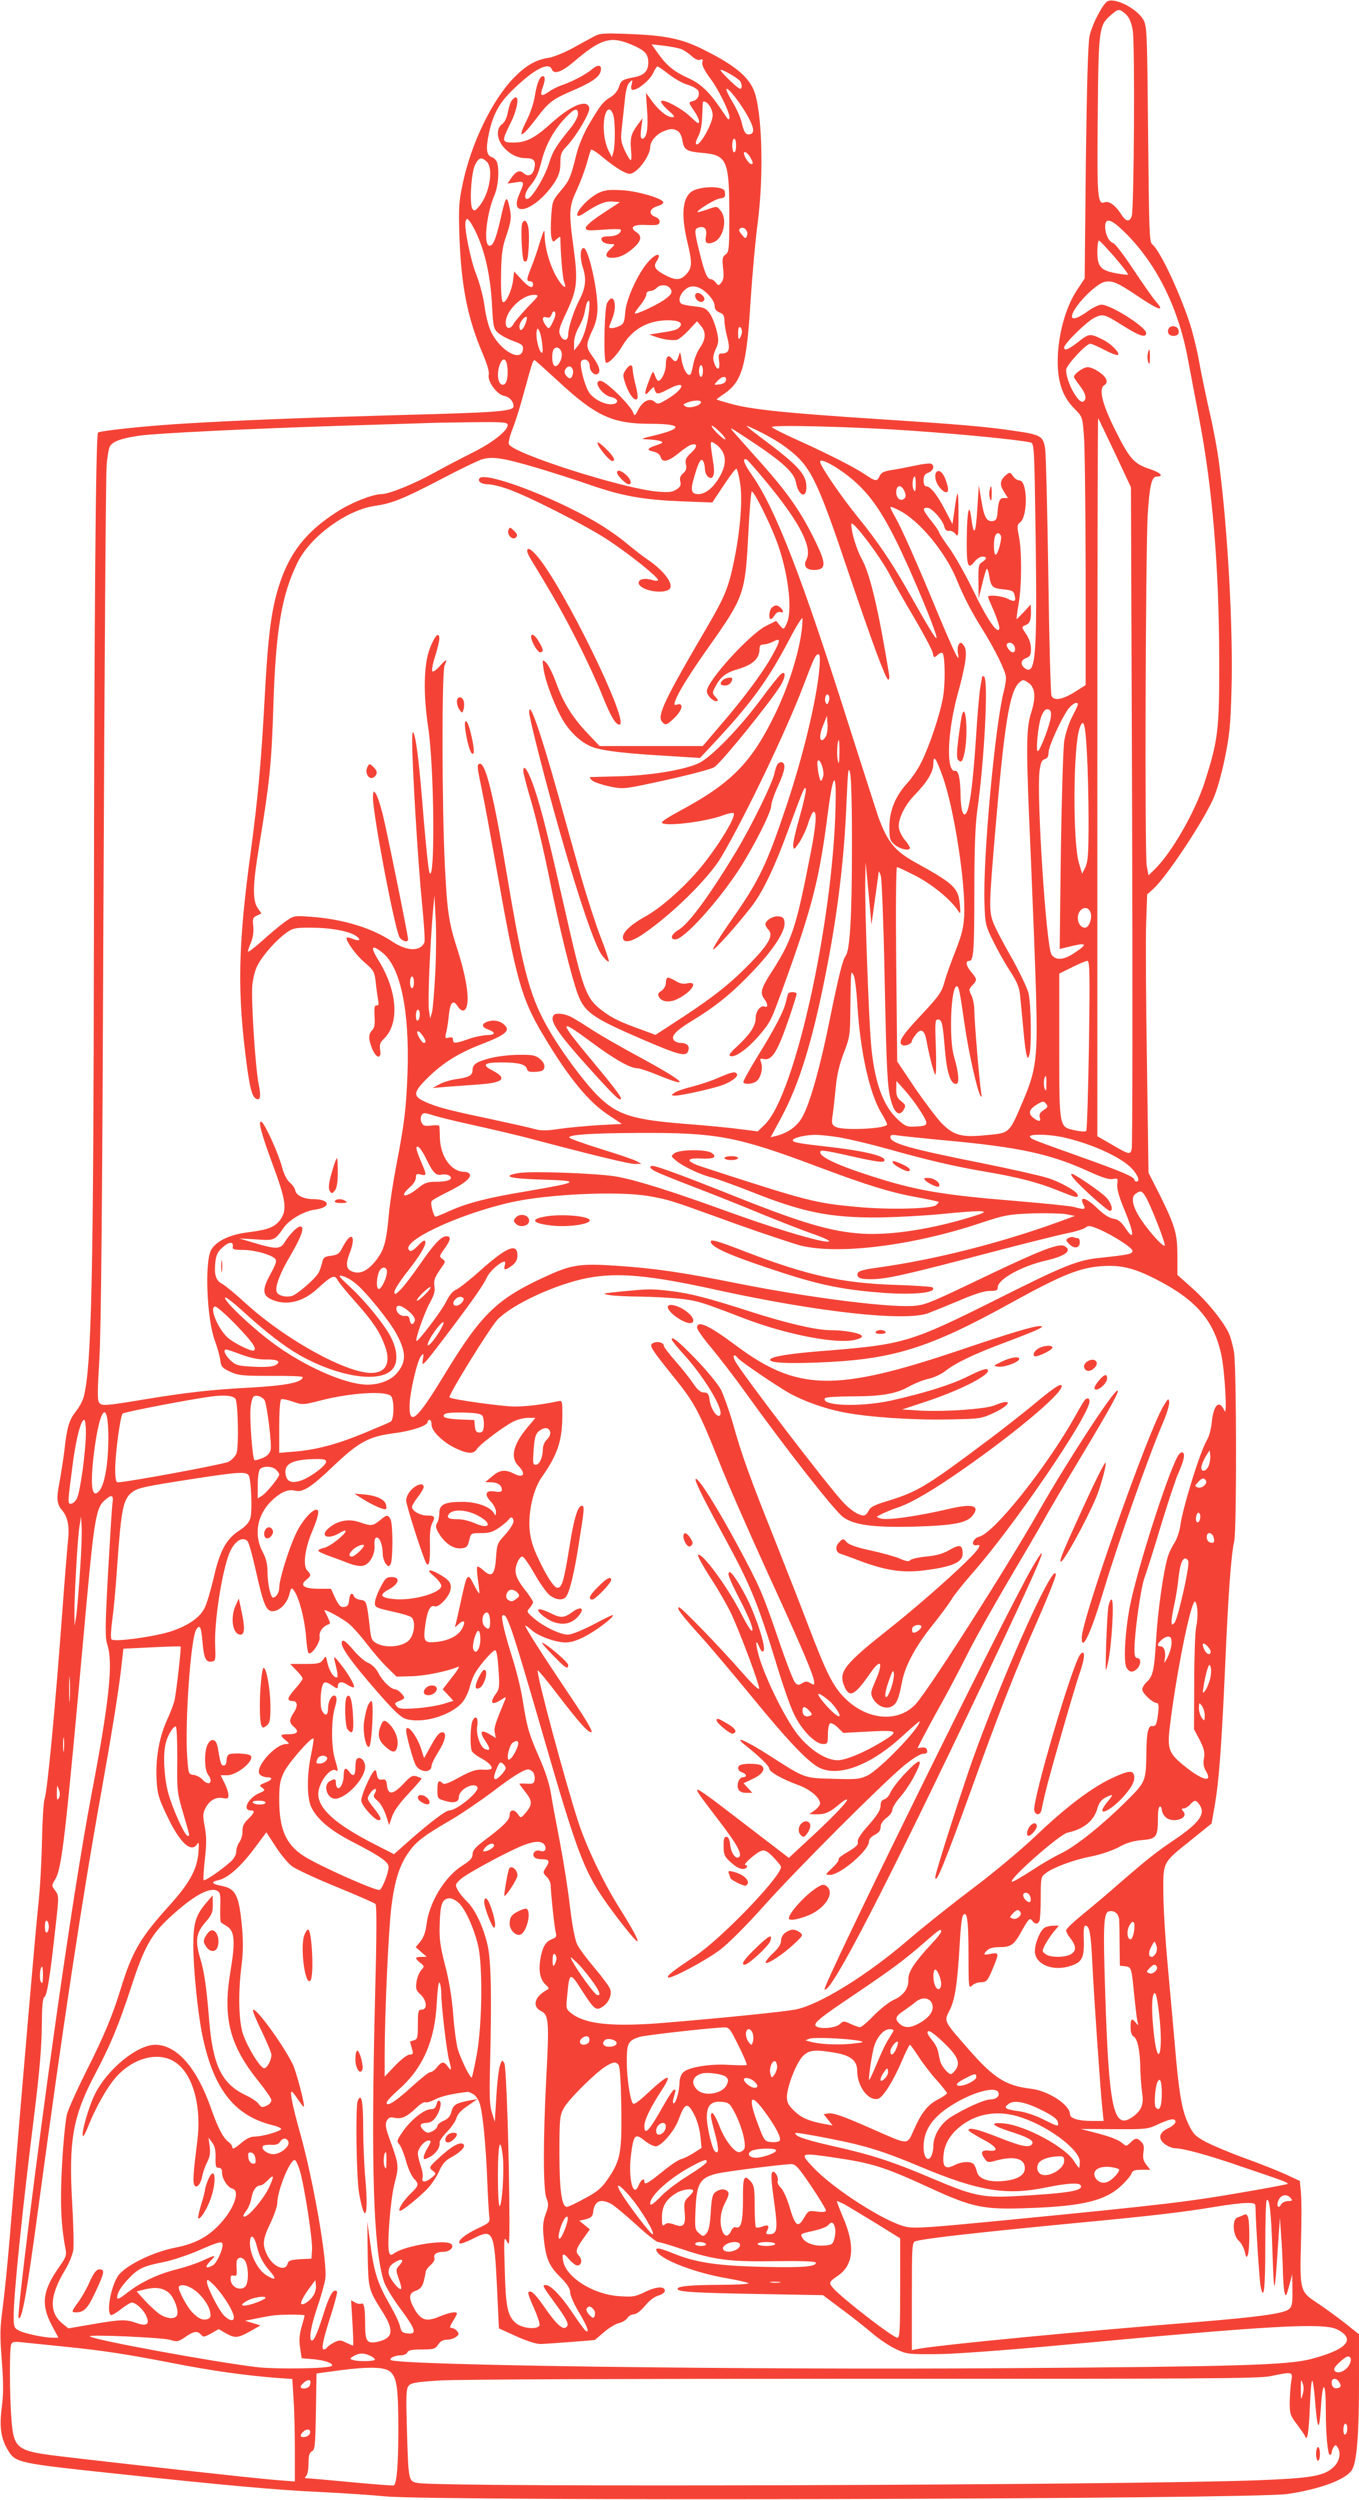 <?xml version="1.0" standalone="no"?>
<!DOCTYPE svg PUBLIC "-//W3C//DTD SVG 20010904//EN"
 "http://www.w3.org/TR/2001/REC-SVG-20010904/DTD/svg10.dtd">
<svg version="1.0" xmlns="http://www.w3.org/2000/svg"
 width="696pt" height="1280pt" viewBox="0 0 696 1280"
 preserveAspectRatio="xMidYMid meet">
<g transform="translate(0,1280) scale(0.1,-0.1)"
fill="#f44336" stroke="none">
<path d="M5673 12794 c-24 -11 -81 -120 -93 -179 -8 -40 -14 -255 -19 -650
l-6 -591 -43 -65 c-56 -87 -94 -227 -95 -354 -1 -111 25 -187 86 -248 40 -40
41 -42 48 -136 5 -53 8 -362 9 -688 l0 -591 -57 -36 c-63 -39 -107 -46 -118
-18 -4 9 -12 285 -16 612 -5 327 -12 620 -16 650 -10 67 -20 74 -159 94 -148
22 -279 33 -709 61 -461 30 -632 48 -737 76 -43 12 -78 22 -78 24 0 1 18 15
41 30 90 63 113 143 133 475 9 135 25 313 36 395 30 227 25 524 -10 655 -23
87 -93 149 -265 235 -111 56 -195 74 -385 81 -130 5 -149 4 -180 -14 -19 -10
-69 -37 -110 -60 -41 -22 -95 -44 -120 -48 -67 -10 -118 -40 -180 -104 -111
-115 -217 -335 -260 -539 -20 -93 -22 -123 -17 -275 9 -248 41 -413 117 -592
24 -56 37 -99 33 -112 -8 -33 40 -101 78 -109 28 -5 49 -28 49 -53 0 -26 -78
-32 -575 -45 -534 -15 -832 -27 -1130 -45 -191 -12 -414 -36 -423 -45 -12 -11
-20 -1037 -21 -2550 -2 -1765 -12 -2234 -52 -2386 -5 -20 -22 -53 -39 -74 -36
-45 -47 -81 -60 -200 -6 -49 -18 -125 -26 -168 -16 -79 -13 -109 13 -139 30
-34 40 -84 31 -160 -4 -40 -17 -197 -28 -348 -38 -519 -78 -932 -91 -968 -6
-15 -12 -112 -14 -217 -2 -104 -10 -253 -19 -330 -13 -120 -78 -870 -146
-1700 -11 -132 -27 -294 -36 -360 -14 -102 -15 -141 -5 -270 9 -115 9 -172 0
-242 -13 -102 -4 -161 33 -221 38 -62 53 -65 543 -117 560 -60 821 -84 1055
-95 124 -6 272 -16 330 -22 256 -26 4444 -15 4625 12 165 25 292 72 327 120
26 37 38 172 38 451 l0 247 -77 61 c-43 33 -107 80 -143 103 -81 54 -84 62
-77 309 3 103 3 215 0 249 l-6 63 -71 33 c-39 18 -132 55 -207 82 -75 27 -165
65 -200 83 -58 31 -67 40 -93 94 -34 71 -49 162 -70 415 -9 102 -25 282 -36
400 -11 118 -21 279 -22 358 -1 172 -7 161 143 281 l104 84 17 96 c21 124 34
295 53 721 16 368 30 558 46 628 13 60 12 884 -1 968 -6 36 -19 83 -29 103
-34 65 -110 159 -187 227 l-74 66 0 98 c0 114 -12 154 -92 315 l-56 110 -8
565 c-5 311 -7 631 -4 712 l5 148 31 28 c67 61 244 326 305 456 19 40 43 122
61 209 25 121 30 173 35 352 9 313 -19 821 -63 1159 -8 66 -30 185 -49 265
-18 80 -43 198 -54 261 -11 63 -34 154 -50 202 -58 171 -152 367 -189 396 -16
12 -17 61 -22 565 -5 534 -6 553 -25 587 -33 56 -141 112 -182 94z m92 -66
c18 -17 28 -40 36 -81 12 -67 7 -918 -5 -954 -12 -33 -31 -28 -56 13 -27 42
-61 67 -83 58 -36 -13 -39 24 -35 444 4 450 6 463 70 517 36 31 40 31 73 3z
m-2525 -159 c64 -28 80 -46 80 -89 0 -43 -20 -65 -70 -75 -63 -12 -69 -16 -80
-50 -7 -21 -24 -41 -44 -53 -38 -23 -50 -38 -112 -143 -27 -47 -52 -107 -64
-157 -28 -113 -34 -127 -81 -182 -39 -46 -41 -53 -46 -128 -3 -44 -3 -92 1
-107 7 -26 8 -27 26 -10 16 14 20 15 20 4 1 -78 11 -200 19 -222 12 -31 5 -35
-16 -9 -46 58 -82 167 -84 250 0 33 -3 28 -24 -38 -12 -41 -32 -99 -44 -128
-25 -63 -26 -72 -6 -72 8 0 15 -7 15 -15 0 -26 -22 -17 -60 25 l-37 40 -5 -43
c-6 -52 -36 -119 -52 -114 -7 3 -11 46 -10 133 1 100 6 142 21 189 32 93 34
110 22 166 -14 64 -19 56 -48 -72 -23 -101 -40 -137 -59 -125 -26 16 -8 167
30 256 20 45 26 128 14 168 -4 11 -16 24 -26 27 -29 9 -33 42 -16 122 20 96
53 157 123 224 108 105 184 144 199 104 11 -27 48 -15 107 34 146 125 194 139
307 90z m248 -20 c15 -6 39 -22 54 -36 17 -16 33 -23 44 -19 13 5 15 2 11 -14
-3 -13 10 -41 43 -85 46 -62 107 -192 95 -203 -6 -6 -3 -9 -45 53 -58 85 -102
127 -165 155 -72 33 -109 62 -154 125 l-34 48 62 -7 c35 -4 75 -12 89 -17z
m-62 -130 c29 -22 72 -47 96 -53 23 -7 46 -20 52 -28 13 -21 0 -49 -24 -55
-25 -7 -25 -7 5 -51 23 -34 32 -62 20 -62 -4 0 -22 16 -42 35 -41 39 -131 88
-146 78 -6 -4 8 -23 32 -45 35 -30 40 -38 24 -38 -26 0 -68 33 -105 84 l-30
41 6 -90 c7 -92 -2 -145 -25 -145 -8 0 -10 16 -5 53 l7 52 -26 -35 c-33 -44
-39 -68 -33 -131 3 -27 2 -49 -2 -49 -4 0 -17 22 -30 49 -19 41 -22 59 -16
108 3 32 10 95 15 141 5 57 13 88 25 100 16 16 17 15 11 -10 -5 -20 -3 -28 7
-28 26 0 85 49 102 84 9 20 20 36 23 36 3 0 30 -18 59 -41z m364 -34 c6 -8 10
-22 8 -32 -3 -15 -13 -9 -56 31 -28 27 -52 52 -52 57 0 10 84 -37 100 -56z
m25 -155 c43 -71 53 -108 30 -116 -23 -9 -35 6 -46 57 -5 24 -25 69 -44 101
-19 31 -35 62 -35 70 1 18 53 -44 95 -112z m-181 28 c9 -12 16 -34 16 -48 -1
-45 -69 -164 -85 -148 -4 3 1 21 11 40 11 19 19 59 20 98 2 36 3 68 3 73 2 14
20 7 35 -15z m-494 -44 c11 -29 12 -156 1 -194 l-7 -25 -18 35 c-10 19 -21 61
-23 95 -7 92 24 151 47 89z m330 -84 c11 -6 21 -26 25 -50 8 -48 21 -56 103
-63 125 -11 137 -38 137 -314 0 -177 -1 -193 -19 -206 -16 -12 -18 -22 -13
-69 5 -41 3 -59 -8 -74 -14 -18 -16 -18 -29 -1 -7 9 -18 17 -23 17 -21 0 -33
29 -58 128 -29 118 -30 128 -10 136 31 11 47 -5 41 -40 -8 -38 3 -48 39 -34
50 19 72 117 36 161 -19 24 -20 24 -67 7 -27 -9 -50 -16 -51 -14 -8 7 91 68
115 70 25 3 28 8 24 36 -5 30 -132 28 -173 -3 -44 -34 -51 -121 -19 -255 26
-108 25 -133 -5 -166 -29 -31 -53 -33 -104 -7 -57 29 -67 46 -47 75 26 41 -1
42 -39 1 -54 -56 -118 -195 -123 -264 -4 -51 -8 -60 -29 -70 -25 -12 -53 -15
-53 -6 0 3 7 22 15 42 30 72 7 143 -26 81 -14 -26 -19 -291 -6 -304 10 -10 54
33 84 84 51 87 132 132 235 132 55 0 77 -13 59 -34 -12 -15 -27 -19 -111 -32
l-45 -7 37 -13 c36 -12 68 -17 101 -15 10 1 38 22 63 49 l44 47 20 -24 c27
-31 25 -68 -5 -111 -14 -20 -29 -57 -34 -83 -5 -27 -11 -51 -15 -54 -13 -14
-37 26 -45 73 -7 45 -8 47 -15 22 -9 -32 -18 -35 -36 -13 -18 22 -30 9 -30
-33 0 -35 -22 -82 -39 -82 -4 0 -12 12 -17 28 -10 26 -11 26 -32 -32 -25 -65
-23 -81 7 -45 11 13 21 20 21 14 0 -5 4 -16 9 -24 7 -10 20 -7 67 18 93 49 80
-1 -14 -56 -39 -23 -44 -24 -60 -10 -24 22 -61 3 -84 -42 -16 -32 -18 -33 -25
-14 -16 41 -141 163 -168 163 -41 0 8 -74 55 -83 42 -9 40 -37 -2 -37 -38 0
-91 29 -112 62 -24 39 -51 147 -38 160 17 17 42 1 42 -25 0 -27 24 -52 40 -42
18 11 11 39 -24 88 -38 53 -37 60 3 147 13 28 21 66 21 101 0 103 -47 309 -71
309 -18 0 -20 -51 -4 -100 19 -58 15 -102 -17 -164 -30 -58 -58 -145 -58 -178
0 -35 -26 -38 -41 -4 -10 21 -5 39 35 123 53 114 57 155 31 343 -22 162 -20
195 18 275 18 39 41 99 51 135 10 36 20 69 23 73 2 4 26 -10 51 -31 71 -59
124 -92 147 -92 36 0 105 91 105 137 0 28 29 63 64 79 38 16 52 17 76 4z m300
-75 c0 -19 -4 -35 -10 -35 -5 0 -10 16 -10 35 0 19 5 35 10 35 6 0 10 -16 10
-35z m75 -65 c13 -24 13 -30 2 -30 -11 0 -37 39 -37 55 0 16 22 0 35 -25z
m-1353 -17 c37 -33 16 -164 -37 -228 -21 -25 -26 -28 -35 -15 -17 23 -7 188
14 228 19 36 31 39 58 15z m-52 -368 c45 -97 71 -219 79 -354 7 -129 8 -134
34 -157 15 -13 50 -31 78 -41 44 -16 49 -21 47 -43 -8 -66 -114 -8 -162 89
-13 26 -28 83 -34 131 -6 47 -25 119 -42 162 -32 82 -65 249 -55 276 6 15 8
15 22 -3 8 -11 23 -38 33 -60z m3329 -3 c160 -162 269 -387 316 -647 9 -49 34
-180 55 -290 69 -359 103 -761 104 -1240 1 -363 -5 -412 -74 -629 -50 -155
-171 -366 -260 -451 l-28 -27 -9 48 c-11 65 -6 1608 5 1800 10 151 20 194 47
194 39 0 18 21 -41 40 -75 25 -99 52 -166 185 -73 143 -93 225 -62 243 10 6
14 16 10 28 -8 25 -66 64 -96 64 -22 0 -70 -35 -70 -50 0 -4 14 -24 30 -45 31
-40 38 -69 18 -81 -24 -15 -88 101 -88 162 0 23 102 134 124 134 6 0 39 -14
73 -32 34 -18 65 -29 69 -25 10 10 -34 56 -76 77 -67 34 -73 33 -127 -10 -51
-40 -73 -49 -73 -29 0 19 113 130 153 151 46 23 52 21 152 -42 81 -51 115 -62
115 -35 0 30 -181 145 -229 145 -13 0 -46 -16 -72 -35 -79 -57 -104 -42 -51
31 39 53 106 112 137 120 40 10 67 -2 170 -71 109 -74 145 -85 95 -29 -17 20
-69 94 -116 165 -46 70 -92 130 -102 134 -23 7 -42 46 -42 85 0 50 34 38 109
-38z m-1943 -9 c-7 -17 -9 -16 -27 6 -16 19 -17 26 -7 32 19 12 42 -15 34 -38z
m1884 -111 c39 -46 70 -86 67 -88 -2 -2 -30 1 -63 7 -78 15 -94 34 -94 111 0
33 4 58 9 56 5 -1 41 -41 81 -86z m-2282 -154 c21 -21 13 -36 -30 -66 -45 -29
-140 -73 -147 -67 -2 2 11 21 28 42 17 21 31 46 31 55 0 11 8 18 20 18 10 0
25 7 32 15 16 18 50 19 66 3z m198 -35 c20 -20 34 -44 34 -59 0 -17 8 -27 25
-34 20 -7 25 -17 25 -42 0 -18 7 -58 15 -87 16 -60 8 -81 -28 -81 -17 0 -19
-5 -14 -41 6 -46 -11 -50 -26 -5 -7 21 -5 38 8 67 16 34 17 46 6 93 -7 30 -22
70 -34 88 -20 29 -30 34 -78 39 -31 3 -61 9 -68 13 -24 15 -6 61 32 83 29 15
66 4 103 -34z m-923 -65 c-33 -35 -65 -73 -72 -85 -17 -32 -41 -29 -41 5 0 60
83 142 144 142 29 0 29 -1 -31 -62z m313 -25 c-8 -72 -30 -140 -56 -173 l-20
-25 0 39 c0 24 10 56 24 80 13 23 28 59 31 81 8 43 13 55 22 55 3 0 3 -26 -1
-57z m-174 -26 c-4 -12 -13 -31 -19 -42 -13 -20 -13 -20 -28 -1 -21 28 -19 49
4 41 14 -4 21 0 26 15 9 28 25 16 17 -13z m-152 -37 c-14 -34 -30 -40 -30 -11
0 20 29 56 38 47 2 -3 -1 -19 -8 -36z m1110 -38 c0 -9 -5 -24 -10 -32 -7 -11
-10 -5 -10 23 0 23 4 36 10 32 6 -3 10 -14 10 -23z m-1023 -64 c4 -37 2 -50
-5 -43 -14 14 -28 75 -24 105 3 21 5 22 13 7 6 -9 13 -41 16 -69z m99 -43 c8
-31 -22 -83 -38 -67 -12 12 -13 65 -3 82 12 19 35 10 41 -15z m-282 -51 c3 -9
6 -31 6 -49 0 -42 -9 -65 -25 -65 -25 0 -33 57 -15 104 11 29 25 34 34 10z
m266 -97 c192 -178 277 -217 470 -217 163 0 172 -23 24 -59 -76 -18 -77 -19
-34 -21 25 -1 53 -5 64 -9 15 -6 10 -10 -23 -21 -48 -16 -52 -25 -12 -33 17
-4 30 -14 34 -26 8 -32 39 -25 92 18 26 22 56 42 66 44 33 9 31 -12 -2 -42
-26 -24 -31 -35 -26 -59 4 -21 1 -33 -15 -46 -14 -12 -18 -24 -14 -41 5 -19 0
-28 -19 -41 -21 -14 -40 -16 -99 -11 -176 15 -742 196 -760 243 -3 8 5 43 19
77 13 34 36 105 50 157 61 219 54 203 73 188 9 -7 59 -53 112 -101z m73 35
c-6 -25 -21 -25 -37 0 -7 12 -6 21 4 33 18 22 42 -1 33 -33z m667 18 c0 -16
-4 -30 -10 -30 -5 0 -10 14 -10 30 0 17 5 30 10 30 6 0 10 -13 10 -30z m118
-47 c-2 -11 -14 -19 -33 -21 -30 -4 -30 -4 -11 17 23 26 49 28 44 4z m-128
-112 c0 -17 -57 -34 -77 -23 -17 10 -16 11 7 21 32 12 70 14 70 2z m2120 -261
l82 -175 6 -1681 c3 -924 2 -1692 -2 -1707 -7 -31 -13 -30 -108 26 l-68 39 0
1841 c0 1012 2 1838 4 1836 2 -2 40 -83 86 -179z m-3110 143 c0 -29 -82 -93
-185 -143 -55 -28 -140 -72 -190 -100 -105 -58 -232 -110 -272 -110 -46 -1
-156 -44 -229 -92 -157 -101 -240 -207 -294 -373 -41 -128 -58 -261 -75 -587
-17 -315 -34 -503 -70 -773 -67 -490 -71 -730 -20 -1106 15 -112 26 -152 45
-164 23 -14 28 11 15 73 -17 82 -39 423 -33 505 3 34 14 80 26 102 25 51 95
130 146 167 36 26 46 28 127 28 94 0 177 -14 222 -36 35 -19 36 -37 1 -24 -14
6 -30 10 -35 10 -20 0 37 -84 87 -127 48 -41 52 -49 58 -101 3 -31 9 -72 12
-90 5 -25 3 -32 -7 -30 -11 2 -13 -10 -11 -54 3 -43 0 -62 -12 -73 -20 -21
-20 -44 0 -95 21 -51 49 -55 41 -6 -4 27 -1 38 18 56 82 77 71 245 -25 400
-44 71 -39 87 15 45 96 -72 143 -298 132 -620 -7 -182 -16 -258 -57 -470 -16
-82 -34 -199 -39 -258 -13 -139 -24 -176 -64 -229 -39 -50 -76 -71 -112 -62
-42 10 -48 35 -24 98 24 61 20 101 -7 75 -8 -9 -23 -31 -32 -50 -14 -28 -24
-35 -57 -39 -34 -4 -40 -9 -45 -35 -4 -16 -12 -40 -18 -51 -17 -32 -111 -113
-138 -120 -32 -8 -70 2 -77 21 -10 25 17 97 72 189 56 96 73 146 49 146 -16 0
-55 -40 -81 -82 -22 -35 -44 -35 -152 -3 l-80 24 86 -5 c94 -7 96 -6 143 61
28 40 103 84 158 91 87 12 80 54 -9 54 -48 0 -87 20 -91 45 -2 11 -14 29 -28
40 -15 13 -30 43 -39 77 -17 67 -87 222 -105 233 -21 13 -4 -54 57 -219 65
-175 73 -226 44 -273 -28 -44 -62 -59 -165 -72 -97 -12 -163 -42 -193 -88 -36
-55 -25 -355 18 -470 12 -32 24 -75 27 -97 4 -34 9 -40 51 -60 41 -19 63 -21
209 -21 89 1 162 -2 162 -6 0 -27 -86 -44 -270 -54 -195 -10 -327 -25 -544
-61 -187 -31 -211 -33 -225 -20 -13 14 -13 40 -2 228 9 153 15 814 21 2353 5
1177 12 2176 16 2220 3 44 11 88 16 98 13 26 60 43 150 56 92 13 570 36 1038
51 190 6 377 12 415 13 39 2 152 4 253 5 163 2 182 0 182 -15z m1090 -38 c19
-19 29 -35 24 -35 -6 0 -25 16 -44 35 -19 19 -29 35 -24 35 6 0 25 -16 44 -35z
m212 -1 c40 -20 95 -53 122 -74 128 -95 157 -153 326 -655 119 -351 187 -535
199 -535 5 0 7 10 5 23 -54 330 -97 515 -139 592 -29 53 -55 138 -55 181 0 31
151 -169 198 -261 17 -33 71 -130 122 -215 50 -85 94 -168 97 -183 5 -26 7
-27 24 -11 11 10 22 14 26 10 13 -13 15 -154 3 -223 -14 -87 -70 -253 -111
-335 -17 -35 -49 -82 -71 -106 -62 -67 -93 -143 -93 -225 0 -63 2 -71 28 -93
28 -23 77 -33 77 -15 0 5 -11 23 -25 39 -14 17 -28 43 -31 60 -8 41 27 117 81
172 65 67 95 118 95 158 0 52 14 31 50 -70 58 -168 116 -546 108 -705 -3 -62
-12 -99 -45 -183 -23 -58 -49 -130 -57 -162 -14 -49 -29 -70 -115 -162 -102
-108 -124 -142 -100 -157 14 -8 49 6 49 20 0 5 9 20 21 35 26 33 44 22 54 -32
12 -69 37 -167 45 -175 4 -5 6 57 3 137 -5 129 -4 146 10 146 21 0 25 -17 36
-152 10 -121 29 -178 57 -178 19 0 15 53 -10 140 -27 91 -16 360 14 360 11 0
15 -23 40 -195 20 -141 64 -337 81 -365 7 -11 8 -6 4 15 -8 46 -35 364 -35
420 0 28 -7 63 -15 79 -14 27 -14 31 5 51 25 27 25 31 -5 67 -28 33 -32 58
-11 58 22 0 26 49 26 364 0 214 5 331 15 406 36 251 58 671 35 685 -5 3 -10 4
-10 2 0 -2 -4 -26 -9 -53 -5 -27 -14 -128 -20 -224 -19 -296 -38 -430 -61
-430 -12 0 -20 39 -21 110 -1 75 -11 116 -27 113 -47 -10 -41 197 12 390 45
164 52 225 32 252 -14 17 -17 18 -26 5 -5 -8 -7 -28 -4 -45 12 -60 -14 -7
-101 200 -106 257 -187 439 -220 497 -14 23 -25 47 -25 51 0 5 23 -4 52 -20
101 -54 232 -214 288 -352 37 -90 74 -161 130 -251 67 -107 121 -218 122 -249
0 -14 -4 -44 -10 -66 -45 -168 -109 -860 -100 -1091 3 -104 5 -113 45 -194 23
-47 62 -116 87 -154 34 -52 46 -81 50 -120 3 -28 10 -103 16 -166 5 -63 13
-126 17 -139 6 -23 7 -23 14 -5 13 33 10 266 -4 321 -8 28 -48 112 -90 186
-43 75 -84 154 -92 178 -20 56 -19 96 10 439 48 570 75 740 125 785 18 16 21
16 44 1 38 -24 43 -75 17 -155 -27 -84 -27 -179 -1 -756 10 -236 22 -545 26
-685 9 -327 1 -389 -67 -548 -71 -167 -67 -163 -185 -174 -128 -13 -167 -3
-230 59 -25 26 -87 108 -138 182 l-91 136 -5 498 c-3 283 -1 497 4 497 5 0 50
-21 100 -47 85 -45 178 -122 214 -178 11 -17 12 -13 8 33 -8 86 -30 107 -226
215 -105 58 -143 103 -190 229 -10 29 -77 238 -149 463 -242 766 -379 1121
-501 1294 -40 57 -50 86 -27 79 6 -3 63 -67 125 -144 153 -189 213 -311 182
-369 -19 -35 2 -57 49 -53 51 4 51 34 1 138 -74 153 -138 246 -271 397 -73 81
-141 159 -153 172 -26 30 -18 25 114 -63 139 -93 198 -148 206 -195 12 -68 54
-88 54 -25 0 66 -41 111 -244 262 -38 29 -66 52 -62 52 3 0 39 -16 78 -36z
m763 11 c271 -19 544 -46 611 -60 21 -5 21 -8 28 -492 8 -595 0 -699 -52 -667
-27 18 -26 43 2 54 22 8 26 16 26 48 0 25 -9 52 -25 76 -23 33 -23 37 -7 43
25 10 32 23 32 68 l-1 40 -34 -37 c-20 -21 -37 -38 -38 -38 -2 0 2 33 9 73 17
91 18 276 2 352 -10 51 -9 59 6 70 41 30 39 215 -3 215 -10 0 -25 10 -33 22
-13 20 -17 21 -32 9 -35 -29 -38 -50 -16 -86 l22 -35 -21 0 c-22 0 -28 -16
-33 -80 -2 -27 -8 -36 -24 -38 -31 -4 -44 19 -58 105 l-13 78 -8 -124 c-8
-128 -18 -142 -31 -41 -11 84 -22 30 -23 -117 -1 -131 6 -152 40 -109 11 14
29 26 40 26 25 0 24 -12 -1 -28 -18 -11 -20 -22 -19 -100 l1 -87 18 73 c9 40
20 75 23 79 4 3 9 -12 13 -34 9 -58 16 -65 73 -71 44 -4 52 -8 57 -29 9 -33 1
-37 -35 -19 -29 15 -101 22 -101 10 0 -3 14 -37 31 -75 16 -39 29 -78 27 -87
-7 -34 -60 42 -133 193 -40 83 -96 181 -124 220 -28 38 -51 74 -51 78 0 5 -18
32 -40 59 -45 57 -48 68 -21 68 23 0 78 -61 87 -96 4 -17 12 -24 25 -22 10 2
25 -6 33 -17 14 -18 15 -8 15 110 -1 131 -5 129 -24 -9 l-7 -50 -38 73 c-41
79 -75 121 -97 121 -8 0 -13 12 -13 30 0 23 6 33 25 40 25 10 33 34 15 45 -6
4 -43 0 -83 -9 -40 -8 -94 -19 -122 -23 -38 -6 -52 -13 -60 -30 -13 -30 -21
-29 -75 8 -55 37 -195 108 -353 179 -64 29 -120 57 -124 63 -8 13 425 2 712
-18z m-968 -102 c23 -35 20 -80 -12 -135 -31 -55 -72 -88 -109 -88 -36 0 -41
19 -21 87 23 79 35 100 46 82 5 -8 9 -26 9 -40 0 -15 7 -32 16 -40 23 -19 36
6 29 56 -20 134 -20 128 3 116 12 -7 30 -23 39 -38z m-952 -87 c83 -25 209
-65 280 -90 163 -56 268 -75 466 -83 l157 -6 57 86 c32 48 61 87 66 87 4 0 13
-32 19 -71 14 -82 2 -243 -31 -402 -27 -133 -47 -182 -135 -333 -217 -370
-260 -458 -234 -489 18 -21 24 -19 64 19 40 38 49 78 16 69 -19 -5 -20 -3 -10
23 17 45 76 139 175 279 175 247 182 269 197 565 6 118 14 219 18 223 8 9 89
-152 127 -252 58 -155 83 -348 54 -418 -16 -39 -18 -39 -39 -13 l-17 21 -52
-26 c-85 -43 -303 -283 -303 -334 0 -20 29 -51 48 -51 12 0 12 4 -3 21 -18 19
-18 21 -1 54 27 50 54 71 116 89 77 23 110 54 110 105 0 15 6 21 20 21 12 0
34 7 50 15 40 21 39 8 -6 -73 -45 -82 -144 -216 -263 -354 l-92 -108 -264 0
-264 0 -58 61 c-81 85 -128 160 -164 261 -17 48 -41 95 -52 105 -20 18 -20 18
-14 -28 9 -69 64 -211 107 -278 43 -66 102 -115 159 -131 55 -16 168 -29 361
-40 l175 -11 59 63 c201 214 289 335 397 541 38 73 69 122 69 110 1 -112 -59
-321 -139 -486 -122 -253 -226 -358 -493 -501 -49 -26 -88 -51 -88 -57 0 -24
224 2 315 37 25 9 48 14 52 10 17 -17 -103 -207 -197 -311 -86 -95 -182 -177
-254 -217 -74 -41 -116 -80 -116 -107 0 -32 40 -26 100 14 150 101 341 289
406 400 124 211 332 646 419 875 55 145 62 160 77 160 7 0 9 -23 4 -77 -15
-162 -82 -440 -168 -698 -101 -302 -141 -385 -280 -583 -55 -78 -98 -147 -96
-153 3 -10 121 121 196 218 56 71 119 202 185 383 83 225 89 239 94 219 2 -9
-12 -73 -32 -143 -20 -69 -35 -136 -33 -148 3 -21 6 -19 32 19 15 23 36 67 45
98 10 31 22 57 27 58 19 4 14 -67 -15 -215 -75 -382 -93 -439 -202 -609 -52
-81 -58 -104 -34 -135 18 -24 19 -45 1 -38 -21 8 -46 -24 -46 -58 0 -41 -28
-83 -92 -143 -43 -39 -49 -50 -35 -53 27 -6 93 44 150 112 55 66 56 70 122
251 147 407 181 542 225 884 23 179 40 218 40 91 -1 -591 -204 -1535 -364
-1689 l-35 -34 -88 11 c-48 7 -174 19 -279 27 -278 22 -352 46 -451 143 -64
63 -170 204 -238 316 -108 180 -142 300 -226 800 -71 425 -113 598 -144 585
-13 -5 -12 -15 13 -134 12 -55 46 -242 77 -415 99 -558 125 -652 237 -840 127
-214 230 -340 331 -407 l72 -48 -117 -6 c-64 -4 -155 -12 -202 -19 -65 -10
-95 -10 -124 -2 -20 6 -113 27 -206 47 -232 49 -292 64 -353 91 -70 30 -69 49
5 123 79 78 158 128 277 174 115 44 146 67 125 92 -20 25 -54 35 -86 26 -39
-10 -41 -29 -5 -42 42 -15 39 -29 -6 -29 -21 -1 -63 -9 -93 -20 -68 -24 -80
-24 -80 -4 0 12 -6 15 -21 11 -19 -5 -21 -3 -14 26 5 18 11 59 14 91 7 66 22
80 46 42 9 -14 22 -23 30 -20 35 14 23 137 -29 302 -47 145 -55 195 -67 427
-16 301 -17 1003 -2 1038 16 36 9 34 -26 -5 -16 -18 -33 -30 -37 -25 -4 4 2
38 14 75 12 38 22 79 22 91 0 41 -24 16 -49 -50 -31 -82 -34 -231 -8 -404 31
-207 36 -797 7 -744 -5 8 -18 132 -30 274 -21 270 -37 406 -51 440 -5 14 -8 4
-8 -32 -2 -108 30 -635 49 -824 11 -108 17 -204 14 -213 -19 -49 -89 -48 -165
3 -105 70 -252 115 -419 127 -85 6 -85 6 -132 -27 -26 -19 -79 -63 -117 -98
-39 -34 -71 -59 -71 -53 0 5 7 27 16 48 10 24 14 54 11 82 -4 38 -2 45 19 54
l23 11 -19 27 c-27 39 -26 118 6 310 55 334 65 432 74 725 12 385 42 568 123
733 65 134 253 272 399 292 87 13 140 34 338 137 91 48 183 92 205 100 55 17
105 10 280 -41z m1642 -80 c73 -67 131 -152 198 -286 79 -157 221 -498 211
-507 -5 -5 -46 64 -141 232 -85 151 -161 264 -260 385 -91 113 -195 265 -195
286 0 25 116 -43 187 -110z m303 -8 c-1 -35 -3 -40 -11 -25 -10 17 -5 67 6 67
3 0 5 -19 5 -42z m-58 -33 c8 -19 8 -29 0 -37 -18 -18 -42 -1 -42 32 0 38 26
41 42 5z m493 -226 c9 -13 -14 -99 -26 -99 -10 0 -12 70 -3 94 7 19 20 21 29
5z m73 -577 c2 -13 -2 -22 -10 -22 -16 0 -40 35 -30 44 13 13 37 0 40 -22z
m-953 -272 c-5 -16 -9 -19 -15 -10 -11 17 0 54 12 42 6 -6 7 -20 3 -32z m1275
-17 c0 -5 -14 -34 -30 -65 -17 -33 -34 -85 -40 -125 -5 -37 -13 -292 -17 -565
l-6 -497 34 8 c106 27 116 21 42 -28 -56 -38 -97 -40 -118 -8 -27 42 -77 810
-61 940 6 43 12 56 27 60 13 4 19 14 19 34 0 31 65 173 101 223 21 27 49 41
49 23z m-138 -63 c-4 -37 -49 -159 -65 -175 -15 -16 -1 136 17 179 11 27 21
37 33 34 14 -3 17 -11 15 -38z m-1152 -100 c-6 -11 -15 -20 -20 -20 -15 0 -12
35 8 82 l17 43 3 -42 c2 -23 -2 -51 -8 -63z m1336 -77 c5 -82 9 -240 9 -353 0
-170 -3 -211 -16 -240 l-17 -34 -16 54 c-33 108 -30 607 4 694 19 52 28 23 36
-121z m-1267 -10 c-1 -51 -3 -60 -8 -38 -7 29 -3 105 5 105 2 0 4 -30 3 -67z
m-83 -118 c-4 -15 -10 -25 -13 -22 -9 10 -22 91 -15 101 11 18 35 -51 28 -79z
m147 -385 c0 -335 -11 -508 -32 -534 -15 -18 -37 -108 -81 -324 -48 -240 -100
-425 -138 -496 -27 -52 -74 -86 -136 -102 l-29 -7 56 104 c89 167 155 379 221
709 65 321 100 609 112 915 7 157 9 174 18 135 6 -27 10 -186 9 -400z m93
-295 l7 -80 18 130 c10 72 19 135 19 140 1 6 6 -3 11 -20 5 -16 14 -241 19
-500 10 -491 14 -584 33 -650 18 -67 45 -85 67 -44 10 17 7 23 -14 40 -21 16
-26 29 -26 62 l1 42 37 -41 c51 -56 114 -150 116 -171 1 -15 -8 -19 -51 -21
-48 -3 -55 0 -93 34 -79 72 -124 199 -140 399 -12 160 -30 661 -29 810 l2 110
8 -80 c4 -44 11 -116 15 -160z m-2227 -330 c-5 -93 -12 -183 -17 -200 l-9 -30
-6 42 c-7 41 5 324 20 503 l8 85 6 -115 c4 -63 3 -191 -2 -285z m3357 309 c8
-30 -10 -74 -29 -74 -21 0 -37 22 -37 50 0 51 54 71 66 24z m-9 -676 c-4 -237
-10 -435 -14 -439 -4 -4 -30 -3 -56 3 -84 18 -82 7 -82 433 l0 370 65 32 c36
18 71 33 79 33 12 0 13 -64 8 -432z m-1186 204 c15 -238 62 -450 122 -550 18
-29 31 -56 30 -60 -6 -22 -226 -32 -263 -12 -20 11 -22 17 -16 59 4 25 11 89
16 141 6 67 19 120 42 180 31 81 32 92 33 230 1 80 2 154 4 165 2 20 2 20 13
1 6 -11 15 -80 19 -154z m-2271 118 c0 -16 -4 -30 -10 -30 -5 0 -10 14 -10 30
0 17 5 30 10 30 6 0 10 -13 10 -30z m30 -164 c0 -14 -4 -28 -10 -31 -6 -4 -10
7 -10 24 0 17 5 31 10 31 6 0 10 -11 10 -24z m14 -108 c18 -26 20 -38 6 -38
-5 0 -16 14 -25 30 -18 35 -4 41 19 8z m3195 -250 c0 -35 -2 -39 -9 -21 -8 19
-3 63 6 63 2 0 4 -19 3 -42z m0 -102 c9 -11 6 -17 -14 -30 -19 -12 -24 -23
-20 -37 8 -24 -6 -24 -35 -1 -25 21 -20 41 18 65 33 20 37 21 51 3z m-3143
-56 c15 -6 108 -29 208 -51 100 -22 231 -53 291 -69 333 -88 508 -130 537
-130 l33 1 -26 14 c-14 8 -98 36 -185 63 -87 27 -159 53 -159 58 0 14 114 22
360 23 396 2 501 -18 913 -173 256 -96 373 -132 506 -156 60 -11 111 -22 113
-24 2 -2 -4 -9 -13 -17 -24 -19 -243 -24 -404 -9 -217 20 -253 29 -799 207
-78 26 -80 45 -3 41 67 -3 87 6 58 28 -28 20 -165 19 -192 -1 -19 -15 -18 -15
6 -36 36 -31 127 -74 185 -88 27 -7 121 -41 210 -76 256 -102 394 -130 640
-129 88 1 237 9 330 18 94 10 184 16 200 14 25 -3 19 -7 -44 -27 -207 -64
-411 -96 -561 -88 -165 10 -312 53 -695 207 -213 85 -362 140 -381 140 -26 0
-14 -17 24 -33 20 -10 111 -46 202 -81 91 -35 242 -95 335 -134 94 -38 206
-82 250 -97 92 -32 119 -50 60 -40 -79 14 -273 74 -470 145 -308 112 -491 169
-590 186 -105 17 -441 29 -503 17 -86 -16 -42 -28 125 -33 203 -6 193 -13 -82
-60 -204 -34 -302 -60 -394 -101 -35 -16 -67 -29 -70 -29 -10 0 -28 68 -21 79
3 6 42 28 85 49 83 41 122 73 110 91 -3 6 -16 11 -28 11 -65 0 -120 76 -124
170 -1 30 -2 59 -3 64 0 5 -18 6 -40 3 -32 -4 -42 -2 -50 13 -12 22 -3 50 15
50 8 0 26 -5 41 -10z m2090 -115 c49 -9 159 -35 244 -59 199 -56 344 -90 500
-116 164 -28 265 -54 369 -96 92 -37 101 -39 101 -24 0 18 -92 70 -160 90 -36
11 -177 43 -315 71 -392 78 -485 105 -485 137 0 11 8 13 38 8 20 -3 134 -15
252 -26 370 -34 531 -69 723 -157 70 -32 107 -44 126 -40 25 5 27 4 23 -27 -3
-22 9 -65 38 -134 49 -118 51 -162 5 -92 -23 34 -38 46 -63 50 -21 3 -50 22
-82 53 -59 57 -96 66 -70 16 12 -22 4 -24 -50 -9 -19 5 -150 18 -290 30 -394
32 -523 55 -760 132 -180 58 -268 103 -246 125 4 4 53 -4 109 -17 154 -35 206
-44 214 -36 24 24 -94 53 -302 76 -133 15 -165 21 -165 31 0 12 58 27 111 28
26 1 86 -6 135 -14z m1146 0 c147 -34 297 -104 348 -162 30 -34 39 -63 20 -63
-5 0 -10 4 -10 9 0 15 -72 45 -280 119 -240 86 -247 88 -255 101 -9 16 102 14
177 -4z m-3267 -113 c33 -68 49 -84 80 -76 11 2 27 0 35 -5 26 -17 -3 -32 -63
-32 -49 0 -62 -5 -99 -35 -64 -51 -97 -44 -38 8 17 14 30 36 30 48 0 19 4 21
25 16 30 -8 31 -2 6 55 -30 70 -35 92 -20 87 8 -2 28 -32 44 -66z m3680 -186
c25 -38 107 -247 100 -254 -8 -8 -74 64 -121 133 -43 65 -54 113 -29 132 26
18 32 17 50 -11z m-2545 0 c98 -17 121 -24 325 -98 166 -61 321 -114 435 -150
184 -57 581 -11 940 109 126 42 144 45 265 50 72 2 150 0 175 -4 l45 -9 -90
-33 c-296 -107 -629 -191 -916 -231 -96 -13 -115 -21 -106 -44 5 -12 21 -16
69 -16 77 0 178 23 603 135 182 48 363 93 404 101 41 8 82 21 90 28 14 12 23
11 67 -7 74 -32 174 -96 174 -112 0 -16 -21 -20 -161 -35 -122 -12 -183 -37
-544 -218 -428 -214 -469 -226 -852 -257 -195 -15 -288 -30 -298 -45 -11 -17
70 -23 234 -17 390 14 573 70 1003 308 256 141 349 179 464 186 94 6 159 -9
268 -64 210 -106 303 -213 341 -391 18 -85 31 -319 16 -286 -26 59 -55 34 -65
-57 -3 -34 -14 -76 -25 -93 -35 -58 -126 -352 -137 -443 -4 -26 -17 -64 -29
-83 -13 -19 -28 -51 -34 -70 -22 -72 -52 -280 -60 -425 -10 -159 -16 -189 -50
-219 -11 -11 -21 -27 -21 -37 0 -19 54 -69 74 -69 8 0 11 -13 9 -37 -7 -68
-13 -84 -30 -81 -23 4 -31 -30 -32 -138 -2 -145 -3 -148 -105 -249 -122 -121
-257 -229 -332 -265 -34 -16 -103 -56 -154 -90 -51 -33 -95 -58 -98 -55 -15
14 244 242 285 251 83 18 136 61 153 124 8 28 20 44 40 55 43 22 45 19 11 -22
-66 -80 8 -55 83 28 47 53 63 87 52 115 -8 21 -39 14 -122 -26 -100 -49 -227
-145 -377 -288 -80 -76 -223 -195 -331 -276 -105 -79 -249 -194 -321 -256
-215 -185 -462 -338 -584 -360 -60 -11 -351 -41 -651 -66 -279 -24 -422 -10
-495 48 -26 21 -27 23 -20 91 11 119 14 121 72 30 66 -103 75 -110 108 -89 32
21 49 58 41 88 -3 13 -39 62 -79 109 -40 47 -82 103 -92 125 -11 25 -25 98
-37 199 -10 88 -34 237 -52 330 -18 94 -39 204 -45 245 -8 48 -29 114 -61 185
-52 119 -61 149 -84 295 -8 52 -31 145 -50 205 -39 122 -61 214 -53 222 22 21
46 -52 207 -607 169 -585 208 -692 312 -844 56 -82 161 -215 171 -216 11 0
-23 63 -94 176 -78 124 -167 310 -207 434 -68 209 -218 767 -208 777 2 2 45
-49 95 -115 118 -154 164 -206 180 -201 9 3 -33 73 -122 204 -132 197 -217
330 -217 341 0 3 15 -7 34 -24 36 -31 122 -62 174 -62 39 0 93 23 162 70 52
36 90 70 76 70 -3 0 -49 -22 -101 -50 -54 -28 -109 -50 -126 -50 -40 0 -125
41 -175 84 -38 33 -38 34 -21 53 9 11 17 24 17 30 0 5 -20 36 -45 67 -47 61
-55 93 -33 141 6 14 17 25 23 25 7 0 34 -39 61 -86 26 -47 61 -96 77 -110 31
-26 69 -31 85 -11 19 23 43 121 67 277 28 173 29 190 15 190 -21 0 -41 -65
-64 -213 -28 -172 -38 -207 -61 -207 -18 0 -57 60 -103 160 -25 54 -36 94 -40
141 -6 94 20 205 63 266 81 115 105 187 105 319 0 72 -1 74 -22 69 -75 -16
-160 -27 -222 -27 -63 0 -323 36 -334 47 -9 8 204 352 245 397 74 78 297 182
461 214 157 30 320 15 672 -63 509 -111 950 -160 1071 -118 24 9 96 38 160 65
77 33 129 50 157 50 35 0 42 3 42 19 0 40 122 108 245 136 103 24 139 52 96
75 -28 15 -123 -22 -381 -145 -286 -137 -322 -153 -374 -160 -107 -16 -537 37
-926 115 -282 56 -418 76 -617 89 -171 12 -225 5 -336 -45 -272 -122 -348
-195 -546 -521 -138 -227 -178 -260 -173 -141 3 68 39 221 58 244 14 17 15 16
9 -21 -6 -36 2 -28 107 110 143 188 201 270 222 315 14 31 69 80 90 80 4 0 4
-9 1 -20 -8 -26 5 -25 39 1 18 14 26 30 26 50 0 67 -54 45 -192 -78 -51 -46
-106 -89 -121 -96 -19 -8 -37 -30 -52 -62 -22 -45 -145 -208 -152 -201 -8 7
41 146 68 194 22 40 28 61 24 85 -5 32 1 47 39 101 18 26 18 27 1 40 -16 12
-16 15 14 56 30 42 32 60 7 60 -26 0 -64 -40 -134 -142 -40 -57 -85 -117 -102
-133 -26 -25 -30 -26 -30 -9 0 10 31 58 68 105 68 86 101 144 88 156 -4 4 -20
-8 -36 -26 -17 -18 -34 -29 -40 -26 -66 41 243 188 523 250 188 41 541 57 697
31z m-2128 -260 c-2 -13 7 -16 52 -16 58 0 141 -23 164 -44 11 -11 7 -25 -23
-80 -44 -80 -42 -110 10 -132 74 -30 155 -11 229 56 73 67 90 75 104 47 6 -12
45 -60 87 -107 93 -104 128 -156 155 -228 34 -89 8 -142 -70 -142 -130 1 -439
172 -640 355 -52 48 -107 93 -122 101 -33 17 -42 48 -35 112 4 36 12 53 37 75
33 30 57 31 52 3z m789 -136 c-4 -33 -29 -80 -41 -80 -13 0 -13 51 0 85 13 35
47 31 41 -5z m-162 -50 c51 -39 181 -200 213 -263 50 -94 49 -142 -2 -201 -30
-34 -88 -56 -148 -56 -113 0 -331 97 -492 219 -111 83 -249 216 -237 227 4 4
40 -24 82 -62 120 -110 219 -187 298 -232 193 -110 405 -145 473 -77 32 32 32
93 0 160 -29 63 -133 192 -217 269 -56 52 -60 58 -34 52 16 -4 45 -20 64 -36z
m361 -55 c-19 -19 -38 -35 -44 -35 -5 0 5 16 24 35 19 19 38 35 44 35 5 0 -5
-16 -24 -35z m194 -24 c3 -4 -3 -16 -14 -26 -26 -23 -52 -6 -30 20 14 17 36
20 44 6z m-274 -71 c19 -18 28 -34 24 -44 -9 -23 -22 -20 -26 7 -2 15 -9 21
-21 19 -23 -4 -47 15 -47 38 0 25 32 15 70 -20z m-898 -57 c90 -93 115 -128
98 -138 -10 -6 -77 25 -123 57 -54 38 -111 168 -74 168 7 0 52 -39 99 -87z
m1048 -42 c-42 -68 -79 -97 -49 -38 19 36 59 87 69 87 6 0 -4 -22 -20 -49z
m-1014 -117 c47 -17 88 -26 126 -25 62 1 81 -11 47 -30 -14 -7 -54 -10 -110
-7 -81 4 -91 7 -119 33 -29 28 -39 55 -21 55 5 0 40 -12 77 -26z m766 -212
c18 -18 17 -123 -2 -132 -8 -5 -71 -31 -140 -60 -136 -56 -246 -85 -357 -93
l-73 -6 0 134 c0 77 4 136 10 140 5 3 32 -2 60 -12 49 -17 51 -17 138 5 152
40 336 52 364 24z m-797 -13 c14 -14 19 -248 6 -281 -6 -15 -24 -34 -41 -43
-25 -13 -522 -105 -567 -105 -9 0 -13 20 -13 68 0 76 26 272 38 284 8 8 345
73 451 87 69 9 109 6 126 -10z m150 -9 c12 -19 38 -227 31 -254 -5 -19 -18
-32 -42 -42 -20 -8 -39 -13 -41 -10 -10 9 -25 209 -20 264 2 30 10 58 17 62
14 9 44 -2 55 -20z m-800 -198 c-1 -130 -19 -232 -46 -265 -38 -45 -48 21 -29
183 30 248 75 298 75 82z m1916 118 c5 -8 8 -31 7 -50 -2 -27 -7 -35 -23 -35
-15 0 -21 8 -23 32 l-3 32 -76 3 c-47 2 -78 8 -80 15 -6 17 22 22 110 20 56
-2 81 -6 88 -17z m230 -59 c-73 -87 -89 -154 -46 -197 41 -41 26 -66 -24 -39
-44 22 -73 19 -111 -15 l-35 -29 31 -1 c32 0 54 -15 54 -38 0 -11 -9 -13 -36
-9 -47 8 -56 -15 -20 -52 14 -15 26 -38 26 -52 -1 -22 -2 -22 -11 -6 -19 32
-88 57 -161 57 -90 0 -118 -13 -118 -57 0 -18 -5 -42 -12 -52 -9 -15 -7 -25
11 -55 31 -50 74 -78 113 -74 28 3 33 8 41 41 9 37 9 37 61 37 43 0 61 6 94
29 22 16 43 34 47 40 10 18 25 12 25 -9 0 -11 -19 -41 -42 -67 -41 -44 -43
-49 -48 -122 -6 -86 -22 -101 -66 -60 -13 12 -27 20 -30 17 -3 -4 -1 -35 4
-70 5 -34 8 -65 7 -66 -2 -2 -13 14 -24 36 -37 73 -38 73 -71 -78 -11 -52 -23
-104 -26 -115 -7 -20 -6 -20 15 -1 27 25 37 15 19 -20 -18 -38 -67 -64 -131
-71 -66 -7 -71 1 -58 93 10 70 26 98 48 89 19 -7 70 45 79 80 9 36 -3 54 -52
82 -57 33 -76 28 -31 -8 20 -17 37 -39 37 -49 0 -36 -145 -77 -240 -68 -73 7
-81 21 -28 50 53 29 60 63 13 63 -26 0 -33 -7 -57 -54 -16 -30 -28 -65 -28
-77 0 -25 2 -26 104 -49 38 -8 76 -20 83 -26 22 -19 16 -84 -10 -115 -30 -35
-116 -45 -165 -20 -27 14 -31 22 -37 73 -16 142 -18 148 -48 151 -16 2 -31 10
-34 18 -9 24 -22 15 -25 -18 -2 -25 -8 -34 -25 -36 -18 -3 -27 6 -46 45 l-22
48 -62 0 c-76 0 -100 17 -65 45 26 22 27 26 6 48 -24 24 -13 112 25 201 31 74
39 111 22 111 -25 0 -78 -62 -107 -126 -37 -80 -84 -232 -84 -273 0 -26 -16
-51 -32 -51 -12 0 -28 72 -28 131 0 40 -7 69 -25 103 -48 90 -27 196 53 268
44 40 79 54 114 45 38 -10 84 19 195 126 131 124 181 151 308 168 91 11 175
39 175 58 0 6 5 11 10 11 6 0 10 -11 10 -25 0 -33 60 -91 124 -121 62 -29 92
-30 108 -4 15 24 129 110 183 139 22 12 57 21 78 21 l39 0 -41 -49z m-2261
-25 c0 -91 -29 -306 -46 -338 -8 -16 -22 -28 -31 -28 -17 0 -17 4 11 215 17
125 41 215 57 215 5 0 9 -29 9 -64z m2378 0 c2 -10 -6 -27 -17 -37 -12 -11
-21 -32 -21 -49 0 -42 -17 -80 -36 -80 -15 0 -16 9 -11 77 5 64 10 81 28 96
27 21 52 19 57 -7z m3373 -169 c-14 -37 -46 -37 -37 -1 4 14 15 38 24 52 l17
26 3 -25 c2 -14 -2 -37 -7 -52z m-4521 18 c0 -20 -85 -83 -132 -97 -49 -15
-72 -3 -76 39 -5 49 38 70 151 72 44 1 57 -2 57 -14z m-256 -41 c9 -8 16 -19
16 -24 0 -14 -63 -92 -87 -108 l-23 -14 0 69 c0 40 5 74 12 81 17 17 64 15 82
-4z m-139 -31 c12 -32 17 -177 8 -213 -7 -26 -22 -43 -59 -68 -66 -43 -98
-102 -130 -242 -15 -63 -35 -132 -46 -153 -25 -51 -86 -92 -178 -122 -89 -27
-286 -54 -299 -39 -5 5 -3 48 4 99 7 50 18 167 24 260 22 315 31 360 81 397
28 20 65 28 325 68 221 34 260 36 270 13z m4901 -24 c10 -16 -22 -43 -42 -35
-16 6 -16 8 1 26 20 23 31 25 41 9z m-5600 -116 c-3 -21 -13 -183 -23 -361
-15 -279 -15 -328 -3 -365 30 -90 9 -292 -80 -757 -51 -268 -119 -700 -194
-1235 -89 -631 -190 -1444 -181 -1454 17 -16 43 131 100 554 127 940 224 1584
324 2140 56 314 92 536 106 671 l7 62 144 7 c80 4 147 6 149 4 4 -4 -21 -227
-31 -274 -3 -16 -21 -64 -40 -105 -40 -90 -58 -196 -52 -305 4 -70 10 -92 52
-180 66 -140 125 -196 156 -147 9 13 10 2 6 -47 -8 -85 -46 -154 -147 -266
-150 -166 -191 -235 -250 -426 -43 -140 -86 -244 -182 -434 -44 -88 -86 -182
-94 -210 -7 -27 -19 -142 -25 -255 -11 -197 -6 -314 18 -438 6 -29 1 -42 -34
-91 -84 -120 -93 -189 -38 -295 l35 -66 -28 0 c-44 0 -143 21 -173 36 -26 14
-28 19 -28 77 0 109 46 556 107 1042 25 203 36 334 37 435 1 108 4 148 14 155
14 12 29 108 57 364 17 150 17 154 -2 180 -19 25 -19 27 -2 55 37 60 52 197
163 1426 38 417 50 482 91 517 37 33 48 29 41 -14z m1876 -66 c72 -39 55 -70
-19 -37 -27 12 -67 22 -90 21 -44 0 -57 7 -45 25 19 29 94 25 154 -9z m3693
-17 c-9 -29 -26 -12 -18 18 4 15 9 20 15 14 6 -6 7 -20 3 -32z m-5735 -260
c-6 -96 -15 -200 -19 -230 l-9 -55 -1 60 c-1 81 16 388 26 450 l8 50 3 -50 c2
-27 -1 -129 -8 -225z m5805 169 c8 -25 1 -34 -20 -26 -19 8 -20 47 -1 47 8 0
18 -9 21 -21z m-4946 -22 c6 -8 25 -76 42 -153 37 -166 52 -204 84 -204 35 0
73 37 86 83 10 39 12 40 25 22 25 -34 54 -144 61 -231 3 -47 9 -87 14 -89 15
-10 61 58 56 83 -5 24 16 55 44 64 12 4 11 9 -1 34 -8 16 -16 33 -18 37 -7 14
93 -40 127 -69 18 -15 59 -61 91 -103 32 -42 79 -96 105 -121 l46 -45 77 2
c69 2 183 25 237 48 12 6 2 -13 -30 -53 l-48 -62 28 -29 27 -30 -53 -16 c-30
-9 -92 -19 -139 -22 -71 -5 -88 -3 -99 11 -11 14 -10 17 13 26 14 5 26 13 26
16 0 13 -33 44 -45 44 -22 0 -65 41 -86 82 -13 25 -32 44 -52 53 -18 7 -52 36
-75 64 -44 52 -62 63 -62 36 0 -26 60 -108 180 -245 83 -96 121 -132 147 -141
81 -26 223 13 286 79 16 16 34 52 42 81 7 29 21 64 31 79 31 49 88 112 100
112 7 0 13 -35 17 -97 6 -88 5 -101 -13 -125 -35 -48 -22 -63 27 -31 22 15 26
15 21 3 -53 -128 -59 -147 -54 -171 l5 -28 -33 20 c-44 26 -52 11 -20 -36 26
-39 26 -52 -1 -41 -25 9 -48 75 -41 117 7 42 -7 60 -23 30 -12 -21 -15 -129
-5 -156 4 -9 23 -24 43 -35 41 -21 67 -47 57 -57 -4 -4 -25 -6 -47 -4 -32 1
-57 -7 -116 -39 -54 -30 -78 -39 -86 -31 -20 20 -27 11 -27 -34 0 -43 1 -45
39 -56 47 -14 71 -7 71 20 0 38 78 79 95 50 13 -21 -105 -119 -144 -119 -18 0
-97 -60 -202 -152 l-81 -72 -96 49 c-201 102 -292 183 -292 259 0 56 61 139
90 121 13 -8 12 1 -5 59 -19 63 -19 199 0 262 10 33 11 52 4 59 -15 15 -39
-22 -39 -62 0 -38 -14 -43 -31 -12 -13 26 -7 125 9 141 7 7 19 4 41 -11 25
-18 31 -19 31 -7 0 24 19 29 45 12 13 -9 29 -16 35 -16 14 0 -21 63 -67 121
-33 41 -35 42 -29 15 19 -77 19 -89 5 -84 -16 5 -36 41 -44 82 -6 29 -6 29
-21 7 -13 -18 -25 -21 -92 -21 l-76 0 32 -33 c18 -18 32 -37 32 -42 -1 -6 -18
-30 -40 -54 -40 -46 -43 -61 -9 -61 22 0 25 -26 6 -55 -27 -40 -27 -55 -2 -77
29 -25 19 -38 -32 -38 -39 0 -41 -5 -10 -31 21 -18 21 -18 2 -19 -57 -1 -162
-122 -135 -155 7 -8 23 -15 36 -15 34 0 30 -13 -8 -28 -30 -12 -32 -14 -15
-26 16 -12 15 -14 -12 -26 -59 -24 -93 -90 -46 -90 23 0 18 -13 -15 -45 -21
-20 -29 -37 -28 -60 1 -18 -6 -43 -15 -56 -10 -13 -17 -35 -17 -49 0 -16 -11
-36 -27 -51 -45 -41 -133 -102 -140 -96 -3 3 0 51 6 105 9 78 9 115 0 167 -11
59 -11 70 5 100 21 38 52 55 89 48 23 -4 27 -2 27 16 0 12 -9 40 -20 61 l-20
40 33 0 c52 0 144 77 120 101 -11 11 -96 15 -112 5 -6 -4 -11 -18 -11 -32 0
-14 -6 -24 -14 -24 -14 0 -17 11 -31 93 -7 44 -35 51 -53 12 -17 -37 -15 -127
3 -151 31 -41 5 -63 -29 -25 -10 11 -30 21 -45 23 -25 3 -26 5 -32 88 -13 177
18 619 47 658 18 25 24 13 31 -64 7 -84 17 -106 46 -102 21 3 22 7 19 78 -6
122 34 380 73 478 25 61 69 89 94 59z m4817 -101 c8 -22 -54 -298 -71 -315
-13 -14 -15 -13 -15 9 0 14 7 52 14 85 8 33 17 92 21 130 8 73 19 105 36 105
5 0 12 -6 15 -14z m-3435 -162 c11 -14 10 -18 -6 -30 -22 -16 -25 -17 -44 -5
-18 12 -5 51 18 51 10 0 25 -7 32 -16z m3481 -86 c2 -24 0 -63 -6 -88 -5 -25
-10 -153 -10 -285 l-1 -240 29 -54 c22 -44 27 -62 22 -93 -5 -28 -2 -48 11
-68 36 -62 -22 -46 -118 33 -71 58 -81 84 -69 185 31 267 108 652 130 652 4 0
10 -19 12 -42z m-3622 -65 c0 -35 -8 -41 -28 -21 -15 15 -15 51 0 66 16 16 28
-3 28 -45z m-50 -87 c0 -48 -24 -83 -36 -51 -8 20 13 95 26 95 6 0 10 -20 10
-44z m3540 -18 c0 -18 -9 -51 -20 -73 -17 -33 -19 -35 -15 -12 7 37 -2 67 -21
67 -8 0 -14 3 -14 7 0 14 34 43 52 43 14 0 18 -7 18 -32z m200 -45 c0 -19 -18
-16 -30 6 -17 33 -12 46 10 26 11 -10 20 -24 20 -32z m-2 -137 c-5 -21 -16
-48 -24 -60 -15 -20 -16 -19 -10 19 3 22 11 58 17 80 10 33 13 37 19 20 4 -11
3 -37 -2 -59z m-5841 -108 c-2 -29 -3 -6 -3 52 0 58 1 81 3 53 2 -29 2 -77 0
-105z m5813 -82 c-1 -29 -1 -30 -15 -12 -8 11 -15 34 -15 50 1 29 1 30 15 12
8 -11 15 -34 15 -50z m-5262 -223 c-2 -162 -1 -172 30 -277 36 -125 35 -116
23 -116 -15 0 -80 144 -101 225 -21 84 -26 199 -10 254 11 40 37 81 50 81 5 0
8 -70 8 -167z m-581 45 c-2 -18 -4 -6 -4 27 0 33 2 48 4 33 2 -15 2 -42 0 -60z
m1267 -19 c-23 -105 -23 -224 0 -272 31 -64 99 -121 219 -182 132 -68 177 -99
177 -124 0 -31 -32 -112 -46 -118 -18 -7 -320 128 -389 174 -91 59 -125 138
-125 287 0 75 4 100 24 141 22 47 141 183 151 173 3 -2 -3 -38 -11 -79z m1056
36 c-13 -35 -34 -65 -44 -65 -15 0 2 74 20 87 24 17 35 7 24 -22z m-977 -52
c11 -10 -13 -33 -34 -33 -21 0 -22 1 -13 24 6 16 35 22 47 9z m917 -56 c0 -13
-40 -57 -52 -57 -12 0 -10 16 7 57 13 30 17 33 30 23 8 -7 15 -17 15 -23z
m140 -21 c6 -8 10 -25 8 -38 -3 -20 -8 -23 -41 -21 -20 1 -37 1 -37 -1 0 -2
14 -20 30 -41 37 -46 37 -65 4 -105 -26 -30 -27 -31 -41 -10 -19 28 -43 26
-43 -4 0 -25 -32 -57 -134 -133 -42 -32 -56 -49 -56 -68 0 -19 -12 -32 -53
-58 -91 -58 -170 -190 -183 -303 -5 -38 -15 -65 -31 -85 l-24 -29 28 -25 28
-24 -27 -1 c-34 0 -35 -6 -6 -30 22 -18 22 -19 5 -38 -10 -11 -21 -38 -24 -61
-5 -34 -2 -43 21 -64 32 -30 36 -77 6 -77 -18 0 -20 -7 -20 -76 0 -67 -2 -76
-20 -81 -11 -3 -20 -6 -20 -7 0 -1 4 -16 9 -34 9 -28 7 -32 -11 -32 -11 0 -43
-24 -74 -56 l-54 -57 0 109 c0 214 20 651 35 766 17 133 43 213 91 278 37 52
78 83 218 164 54 32 146 95 205 139 104 80 164 117 187 117 6 0 17 -7 24 -14z
m-2429 -133 c-8 -14 -10 -9 -10 27 1 42 1 43 10 18 7 -18 7 -33 0 -45z m1059
-23 c0 -5 -13 -10 -29 -10 -17 0 -33 5 -36 10 -4 6 8 10 29 10 20 0 36 -4 36
-10z m4785 -14 c30 -45 -6 -92 -130 -176 -92 -62 -138 -98 -290 -230 -60 -53
-145 -124 -187 -158 -43 -35 -78 -69 -78 -76 0 -7 8 -24 19 -37 32 -41 35 -65
9 -83 -28 -20 -107 -21 -133 -2 -19 14 -19 15 -3 48 10 18 29 48 44 66 l27 32
-27 0 c-15 0 -35 -4 -45 -10 -23 -12 -51 -79 -51 -121 0 -63 83 -102 169 -79
75 20 86 41 81 158 -1 33 2 52 9 52 21 0 28 -43 35 -190 8 -163 42 -664 52
-752 l6 -58 -60 0 c-69 0 -112 13 -112 34 0 48 -111 121 -201 131 -127 15
-190 55 -315 198 -134 153 -130 145 -100 205 28 55 40 142 52 353 3 64 10 122
15 130 21 32 29 -21 29 -195 0 -173 1 -179 18 -163 10 10 30 17 44 17 31 0 38
9 66 79 29 71 28 74 -13 67 -39 -8 -42 -5 -19 18 9 10 33 16 60 16 63 0 77 10
119 87 33 58 39 64 50 50 15 -21 31 -22 39 -1 3 9 6 62 6 119 0 99 1 105 25
123 38 30 143 69 236 87 49 10 107 30 139 47 39 22 73 32 118 36 75 6 82 16
82 113 0 33 4 59 10 59 6 0 10 -8 10 -17 0 -9 7 -25 17 -35 33 -37 125 -11 93
27 -10 12 -10 15 2 15 8 0 23 9 33 20 23 26 31 25 50 -4z m-4651 -311 c20 -15
122 -63 228 -106 105 -43 196 -83 201 -88 7 -7 6 -168 -2 -468 -22 -876 -9
-1295 45 -1465 9 -26 46 -89 85 -140 78 -106 86 -131 37 -126 -27 3 -33 8 -39
35 -3 18 -29 72 -57 120 -59 104 -77 160 -96 308 l-15 110 2 -165 c3 -181 3
-182 77 -299 59 -94 53 -133 -23 -151 -58 -13 -67 0 -67 90 0 82 -6 114 -21
104 -5 -2 -18 0 -30 6 l-21 12 7 -116 c4 -64 5 -116 3 -116 -3 0 -19 7 -36 15
-28 14 -34 14 -61 1 -16 -9 -33 -20 -36 -26 -3 -5 -11 -10 -17 -10 -14 0 -3
54 39 183 19 60 32 111 29 114 -18 18 -39 -18 -71 -120 -19 -63 -42 -120 -50
-127 -27 -23 -18 56 20 166 19 56 38 122 41 146 12 85 -62 510 -131 753 -36
130 -52 205 -41 205 3 0 18 -18 32 -40 15 -22 28 -39 30 -37 7 7 -39 183 -58
220 -53 105 -188 289 -202 276 -4 -4 16 -53 44 -109 27 -57 50 -111 50 -121 0
-28 -22 -69 -37 -69 -20 0 -86 108 -109 176 -22 70 -25 211 -7 350 8 63 9 122
3 190 -16 174 -32 205 -112 219 -45 9 -49 20 -9 28 46 10 112 67 181 159 l64
86 47 -72 c25 -40 63 -85 83 -101z m1296 106 c11 -22 -1 -36 -24 -28 -20 8
-40 -9 -33 -27 4 -10 19 -16 42 -16 39 0 43 -9 19 -45 -14 -22 -14 -25 5 -44
12 -12 21 -31 21 -43 1 -41 19 -216 26 -242 5 -20 2 -27 -12 -32 -37 -13 -53
-37 -64 -91 -14 -67 -6 -116 23 -144 21 -19 21 -21 3 -31 -60 -34 -71 -83 -24
-106 38 -18 41 -55 26 -333 -17 -327 -17 -584 1 -626 11 -28 11 -38 -4 -78
-13 -34 -16 -61 -12 -109 11 -118 26 -155 84 -213 38 -38 53 -61 53 -81 0 -15
20 -61 45 -102 43 -72 56 -108 35 -95 -6 4 -37 46 -69 94 -60 89 -111 141
-137 141 -18 0 -16 -5 46 -90 58 -79 73 -107 65 -120 -17 -28 -52 2 -124 107
-42 60 -65 80 -75 65 -3 -5 10 -41 29 -81 18 -41 31 -80 28 -87 -9 -24 -87
-17 -120 10 -44 37 -53 83 -58 276 -5 158 -4 172 10 145 13 -28 14 -20 14 105
-1 331 -16 786 -26 805 -11 19 -12 19 -22 -9 -6 -15 -15 -87 -19 -160 l-8
-131 -14 45 c-12 35 -14 85 -11 215 10 391 6 567 -12 645 -22 96 -65 186 -107
225 -17 17 -38 42 -46 58 -14 26 -13 29 15 55 32 29 243 143 320 173 61 24 98
24 111 0z m-260 -1 c0 -11 -33 -30 -51 -30 -8 0 -5 7 6 20 19 21 45 27 45 10z
m-1402 -315 c-1 -41 0 -76 3 -78 2 -2 16 -11 31 -20 40 -25 44 -77 18 -232
-40 -239 -4 -378 144 -562 36 -45 66 -88 66 -97 0 -9 -11 -22 -25 -28 -22 -10
-28 -9 -40 9 -8 11 -38 32 -67 45 -125 60 -169 154 -188 397 -13 159 -24 237
-45 305 -26 87 -21 128 25 181 35 40 40 53 40 93 l-1 47 -30 -35 c-56 -65 -69
-104 -69 -220 0 -121 22 -339 45 -455 56 -278 163 -417 358 -466 26 -6 47 -15
47 -20 0 -11 -96 -39 -135 -39 -22 0 -45 -11 -73 -36 -29 -24 -42 -31 -42 -20
0 8 -9 21 -19 28 -28 20 -55 72 -90 172 -73 209 -176 326 -286 326 -92 0 -244
-124 -308 -251 -33 -65 -73 -206 -62 -217 2 -3 12 15 22 39 44 113 109 225
157 274 94 97 224 122 304 58 84 -66 125 -226 102 -400 -19 -149 -23 -201 -16
-218 10 -26 34 -1 42 44 4 20 15 51 25 70 13 25 17 46 13 80 l-6 46 18 -25
c14 -18 19 -40 18 -77 -1 -44 1 -53 16 -53 12 0 18 -8 17 -25 0 -31 29 -76 54
-82 39 -10 9 -99 -58 -173 -64 -72 -130 -108 -237 -129 -110 -22 -239 -84
-285 -136 -39 -44 -69 -193 -43 -209 4 -2 28 11 51 30 24 19 49 34 56 34 21 0
62 -38 75 -71 18 -41 1 -52 -53 -33 -53 19 -80 18 -224 -7 l-123 -21 -27 22
c-74 58 -70 144 11 278 19 31 37 76 41 99 4 23 1 129 -5 237 -19 323 2 447
115 662 81 153 123 254 190 459 63 194 100 260 194 347 118 109 204 158 244
136 15 -8 17 -21 15 -83z m4150 47 c4 -24 -7 -29 -26 -10 -18 18 -15 40 6 36
9 -2 18 -13 20 -26z m-2925 -29 c33 -36 71 -119 94 -208 26 -102 23 -406 -5
-564 -12 -62 -23 -116 -26 -118 -7 -7 -56 93 -72 146 -7 26 -18 105 -23 178
-7 86 -21 173 -42 252 -26 103 -30 136 -27 215 3 99 14 126 52 126 12 0 34
-12 49 -27z m2873 -44 c10 -16 -20 -41 -40 -33 -16 6 -16 8 0 25 20 22 30 24
40 8z m506 -42 c1 -18 2 -77 2 -132 l1 -100 27 -3 c33 -4 33 -6 47 -152 6 -58
13 -116 16 -130 6 -23 5 -24 -8 -7 -21 26 -27 21 -27 -23 0 -25 6 -42 16 -48
20 -11 33 -74 34 -167 1 -38 5 -92 9 -120 10 -59 -3 -92 -48 -124 -98 -70
-122 36 -141 641 -11 338 -8 405 19 411 29 7 51 -12 53 -46z m-5482 -32 c0
-13 -4 -27 -10 -30 -6 -4 -10 8 -10 30 0 22 4 34 10 30 6 -3 10 -17 10 -30z
m5560 3 c0 -33 -11 -68 -20 -68 -16 0 -21 38 -9 64 15 32 29 34 29 4z m-990
-29 c0 -5 -22 -34 -49 -62 -87 -93 -120 -144 -119 -182 2 -46 -25 -83 -75
-105 -23 -10 -68 -46 -101 -79 -32 -34 -64 -61 -72 -61 -7 0 -29 8 -48 17 -34
16 -37 16 -56 -2 -21 -19 -95 -26 -119 -11 -21 13 12 41 199 166 195 132 254
176 359 268 75 65 81 69 81 51z m1100 -110 c-6 -10 -15 -19 -20 -19 -19 0 -20
21 -4 52 17 32 17 32 25 10 6 -14 5 -31 -1 -43z m-3070 -27 c0 -9 -5 -24 -10
-32 -7 -11 -10 -5 -10 23 0 23 4 36 10 32 6 -3 10 -14 10 -23z m176 -106 c45
-59 56 -90 30 -80 -14 6 -101 126 -126 174 -12 24 -11 24 20 -5 18 -16 52 -56
76 -89z m2898 65 c10 -15 -19 -42 -37 -35 -17 6 -17 8 -1 25 19 21 30 24 38
10z m-5704 -48 c-1 -38 -3 -44 -11 -30 -9 16 -4 77 7 77 2 0 4 -21 4 -47z
m4600 -40 c0 -30 -17 -38 -29 -14 -13 23 -14 74 -4 85 10 9 32 -40 33 -71z
m-2560 -53 c0 -61 28 -296 40 -340 14 -49 12 -58 -6 -32 -20 28 -32 28 -56 -3
-11 -14 -26 -25 -34 -25 -8 0 -48 -32 -90 -70 -83 -77 -134 -110 -134 -87 0 8
27 37 59 65 126 110 189 252 198 450 4 67 9 108 14 100 5 -7 9 -33 9 -58z
m3680 -138 c16 -175 -11 -239 -30 -71 -11 98 -13 180 -3 205 11 29 21 -14 33
-134z m-1166 87 c11 -33 -12 -68 -65 -98 -44 -25 -76 -27 -101 -4 -27 24 -22
40 20 67 20 14 48 34 62 46 34 27 72 22 84 -11z m-992 -213 c26 -52 45 -96 42
-99 -3 -3 -43 -2 -88 0 -99 7 -211 -12 -237 -38 -11 -11 -19 -33 -19 -51 0
-42 -18 -108 -30 -108 -5 0 -5 14 1 32 11 40 11 38 1 38 -5 0 -28 -35 -52 -77
-76 -136 -100 -161 -100 -108 0 29 31 93 84 175 63 95 44 95 -60 -1 -57 -54
-79 -68 -84 -58 -15 27 -30 134 -30 215 0 92 7 105 64 124 29 9 346 45 431 49
29 1 33 -4 77 -93z m74 59 c3 -14 3 -33 -1 -42 -6 -17 -7 -17 -21 1 -19 26
-18 66 1 66 8 0 17 -11 21 -25z m718 13 c-4 -7 -17 -29 -29 -48 -12 -19 -36
-71 -54 -115 -18 -44 -36 -82 -39 -85 -6 -6 6 89 20 153 12 59 51 107 84 107
18 0 23 -4 18 -12z m256 -54 c73 -69 89 -104 66 -139 -9 -14 -21 -25 -26 -25
-15 0 -50 43 -55 67 -3 13 -8 35 -11 50 -3 15 -16 40 -30 56 -13 16 -24 33
-24 38 0 20 24 6 80 -47z m-1813 2 c-8 -20 -47 -21 -47 -1 0 18 32 37 44 25 5
-5 6 -16 3 -24z m1385 4 c28 -6 21 -8 -44 -15 -72 -7 -166 -2 -213 12 l-20 6
20 8 c21 9 202 1 257 -11z m-1253 1 c21 -13 4 -31 -30 -31 -27 0 -39 17 -22
33 9 10 35 8 52 -2z m1441 -41 c-14 -33 -30 -40 -30 -13 0 18 30 56 38 48 3
-2 -1 -18 -8 -35z m114 -40 c21 -33 62 -87 92 -120 30 -34 54 -64 54 -68 0 -4
-20 -18 -45 -31 -54 -28 -86 -68 -125 -157 -36 -79 -22 -79 -213 5 -155 68
-199 84 -228 79 l-21 -3 23 -29 23 -29 -40 7 c-80 15 -119 31 -156 67 -30 29
-38 43 -38 72 0 50 47 172 80 207 32 34 61 37 168 19 80 -14 112 -41 112 -93
0 -80 59 -157 108 -142 25 8 76 89 119 189 20 48 40 87 43 87 3 0 22 -27 44
-60z m-724 -53 c0 -12 -7 -30 -15 -41 -13 -18 -14 -17 -20 7 -7 28 11 71 26
62 5 -4 9 -16 9 -28z m-812 10 c7 -8 12 -92 14 -217 3 -234 -4 -273 -71 -370
-31 -45 -53 -63 -117 -97 -43 -24 -84 -43 -91 -43 -26 0 -38 84 -38 275 0 176
2 193 22 230 23 44 163 183 216 215 38 23 51 25 65 7z m1363 -70 c-27 -27 -29
-3 -4 33 16 23 18 23 21 6 2 -10 -5 -28 -17 -39z m-812 8 c12 -12 12 -19 3
-40 -21 -46 -115 -62 -152 -25 -34 34 -23 70 25 83 31 8 109 -3 124 -18z
m1281 -1 c0 -15 -55 -44 -85 -44 -27 0 -16 16 28 38 50 26 57 27 57 6z m-1138
-21 c22 -20 23 -33 1 -33 -18 0 -53 28 -53 42 0 14 32 9 52 -9z m2088 -62 c0
-69 -13 -97 -32 -70 -8 13 -3 93 8 124 14 34 24 10 24 -54z m-837 5 c8 -19
-12 -36 -42 -36 -30 0 -133 -47 -203 -91 -52 -34 -88 -94 -88 -148 0 -18 -5
-41 -11 -52 -17 -32 -39 -5 -39 48 0 87 47 155 153 219 102 63 218 93 230 60z
m-2686 -11 c13 -9 27 -32 32 -53 15 -56 29 -209 36 -377 3 -82 8 -167 10 -187
5 -38 5 -38 -58 -68 -65 -31 -106 -64 -93 -77 4 -4 34 7 68 24 103 53 109 42
123 -241 l10 -218 90 -41 c56 -25 103 -40 125 -39 38 1 274 19 277 21 1 1 22
19 47 40 25 22 59 42 76 46 17 4 36 15 43 26 6 10 21 19 33 19 13 0 35 17 57
43 21 26 49 48 69 53 18 5 33 16 33 24 0 25 -44 23 -102 -6 -50 -24 -63 -26
-133 -21 -129 8 -267 94 -285 176 -10 45 0 49 30 12 15 -17 33 -31 41 -31 23
0 28 29 9 50 -20 22 -16 35 31 100 l25 35 -27 22 -27 22 34 8 c28 8 35 15 37
39 7 54 37 68 91 40 15 -8 72 -55 127 -105 54 -50 106 -91 114 -91 9 0 62 -16
119 -35 165 -56 246 -67 481 -63 131 2 206 -1 208 -7 5 -21 -69 -27 -268 -22
-235 5 -348 22 -462 69 -74 30 -98 33 -83 8 26 -43 200 -109 355 -135 58 -10
109 -22 114 -26 4 -4 -61 -8 -145 -8 -157 -1 -219 -7 -219 -21 0 -15 80 -20
410 -26 l335 -6 93 -70 c52 -38 123 -94 159 -125 35 -30 90 -67 121 -81 55
-26 64 -27 212 -26 94 1 350 20 655 48 1056 99 1325 114 1394 78 98 -50 48
-104 -139 -152 -118 -30 -380 -38 -1580 -46 -1302 -9 -3102 15 -3129 42 -9 9
22 24 52 24 15 0 30 7 33 15 5 11 23 15 74 15 61 0 69 2 84 25 11 17 26 25 44
25 16 0 37 6 47 14 16 12 17 16 6 30 -7 9 -20 16 -28 16 -12 0 -10 7 6 34 12
18 21 36 21 40 0 12 -38 6 -88 -15 -67 -28 -94 -21 -127 34 -34 59 -33 85 5
98 22 8 32 20 40 47 5 21 10 43 10 50 0 6 11 22 25 34 15 13 23 28 20 37 -7
18 12 31 46 31 34 0 59 27 38 41 -33 23 -230 -9 -286 -46 -21 -14 -24 -14 -30
1 -12 33 6 268 27 352 24 92 24 96 -25 230 -21 58 -23 76 -14 93 9 17 17 20
41 15 36 -7 61 5 110 51 20 20 41 32 46 29 6 -4 28 3 50 14 32 17 85 29 167
39 6 0 20 -6 32 -14z m1489 -87 c60 -82 88 -138 76 -150 -5 -5 -25 -8 -43 -6
-32 3 -35 6 -66 88 -54 143 -41 169 33 68z m-154 -4 c38 -71 63 -171 48 -190
-7 -8 -18 -14 -25 -14 -25 0 -73 63 -99 130 -15 39 -32 70 -37 70 -13 0 -12
-13 13 -106 21 -78 20 -110 -2 -88 -14 15 -40 124 -40 173 0 60 21 83 74 79
38 -3 43 -7 68 -54z m1578 9 c56 -29 76 -44 78 -61 3 -22 2 -22 -69 13 -42 22
-98 41 -132 45 -70 10 -79 17 -52 37 29 22 88 10 175 -34z m-1782 -26 c13 -25
26 -73 29 -106 l6 -59 -39 -25 c-22 -14 -51 -29 -65 -32 -14 -3 -58 -33 -98
-66 -72 -58 -91 -69 -91 -49 0 21 -18 9 -30 -21 -28 -68 -54 41 -38 161 13
100 21 108 68 70 21 -17 47 -30 58 -30 28 0 96 78 117 136 33 90 47 93 83 21z
m1653 -3 c148 -43 319 -169 319 -233 0 -17 -2 -31 -4 -31 -2 0 -14 16 -26 35
-44 71 -247 181 -356 192 -80 8 -67 -10 29 -41 92 -29 124 -47 113 -64 -13
-21 -55 -13 -170 33 -108 43 -156 54 -156 38 0 -5 31 -24 68 -44 77 -40 94
-67 37 -61 -39 5 -46 -10 -21 -43 13 -18 18 -19 60 -7 96 25 150 8 144 -47 -4
-32 -44 -53 -114 -59 -71 -6 -122 12 -130 46 -4 15 -11 33 -17 40 -13 17 -62
15 -98 -4 -43 -22 -59 -12 -58 33 1 55 20 99 59 140 83 84 200 112 321 77z
m809 -29 c0 -8 -17 -23 -37 -32 -48 -23 -54 -53 -17 -82 15 -11 39 -21 53 -21
41 0 169 -35 334 -92 240 -81 253 -86 237 -92 -8 -2 -80 -16 -160 -30 -339
-60 -439 -72 -1310 -157 -360 -35 -433 -40 -479 -31 -105 22 -375 195 -478
306 -69 74 -69 75 120 47 183 -27 249 -48 467 -148 232 -107 283 -118 520
-109 272 9 391 38 471 113 27 25 51 54 54 64 5 15 16 19 51 19 l45 0 -20 26
c-16 20 -19 35 -15 64 4 27 2 41 -11 53 -21 22 -31 21 -56 -4 -19 -19 -22 -19
-37 -6 -22 20 -62 36 -147 58 l-70 18 171 -1 c163 -1 173 0 225 25 63 29 89
33 89 12z m-2610 -23 c0 -21 -18 -42 -37 -42 -16 0 -17 32 -1 48 18 18 38 15
38 -6z m867 -68 c156 -31 253 -61 438 -139 298 -125 439 -148 645 -105 102 21
166 25 174 11 18 -28 -60 -41 -334 -56 -167 -9 -218 2 -424 90 -207 88 -315
123 -522 169 -93 21 -164 42 -173 52 -15 15 -12 15 29 9 25 -4 100 -17 167
-31z m-2800 -11 c9 -22 -40 -63 -77 -63 -30 0 -64 25 -54 41 3 5 22 8 41 7 25
-2 40 3 47 15 14 22 35 22 43 0z m1098 -74 c8 -71 -3 -246 -16 -255 -5 -3 -9
62 -9 155 0 163 12 212 25 100z m1399 32 c9 -13 -76 -43 -110 -39 -36 4 -39
29 -4 39 37 10 108 10 114 0z m-2666 -44 c3 -23 0 -28 -15 -25 -11 2 -19 14
-21 31 -3 23 0 28 15 25 11 -2 19 -14 21 -31z m671 -14 c0 -40 -2 -44 -10 -25
-8 21 -3 72 7 72 2 0 4 -21 3 -47z m3471 3 c0 -47 -96 -95 -127 -63 -10 10
-13 24 -9 40 6 26 49 44 109 46 22 1 27 -3 27 -23z m-3915 -48 c24 -81 66
-353 63 -406 l-3 -47 -59 -3 c-48 -3 -59 -7 -63 -23 -11 -42 -73 -17 -103 41
-28 55 -25 84 15 167 19 40 35 86 35 102 0 63 64 221 89 221 6 0 17 -24 26
-52z m2083 40 c-3 -7 -45 -38 -94 -68 -49 -30 -113 -78 -141 -108 -40 -40 -53
-48 -53 -34 0 41 105 134 216 192 61 33 78 37 72 18z m536 -121 c42 -63 76
-119 76 -125 0 -8 -14 -10 -45 -6 -43 6 -45 5 -66 -30 -33 -57 -46 -47 -78 62
-12 39 -31 81 -43 91 -11 11 -18 25 -15 33 5 16 -10 48 -23 48 -14 0 -12 -38
7 -172 17 -126 13 -148 -29 -148 -15 0 -17 3 -9 19 14 25 4 32 -26 20 -14 -5
-29 -7 -32 -3 -3 3 -6 52 -6 109 0 87 -3 106 -19 124 -36 40 -42 27 -41 -92 0
-114 -10 -152 -38 -141 -7 2 -17 -6 -22 -18 -15 -32 -33 -33 -45 -3 -17 44
-11 99 14 147 18 34 21 49 13 57 -15 15 -39 14 -63 -3 -15 -12 -20 -31 -24
-105 -4 -66 -11 -96 -23 -108 -15 -16 -18 -15 -38 3 -20 18 -21 26 -17 119 6
137 22 164 111 186 45 10 321 46 378 48 23 1 37 -15 103 -112z m1576 86 c7 -6
-14 -35 -42 -56 -30 -22 -62 -16 -79 14 -19 37 22 62 86 52 17 -3 32 -7 35
-10z m-4355 -99 c-29 -58 -102 -144 -124 -144 -8 0 -5 10 8 27 12 14 24 44 28
65 6 41 25 68 47 68 7 0 23 11 36 25 35 37 36 23 5 -41z m1859 -50 c55 -67
124 -184 108 -184 -10 0 -130 157 -162 213 -35 58 -6 43 54 -29z m316 38 c0
-5 -11 -19 -24 -31 -21 -20 -24 -30 -20 -74 7 -71 -4 -85 -51 -68 -28 10 -39
10 -50 1 -13 -11 -15 -5 -15 37 0 56 21 92 74 124 31 19 86 26 86 11z m3060
-37 c11 -13 8 -15 -13 -15 -14 0 -30 -8 -36 -17 -14 -27 -26 -7 -13 22 13 28
43 33 62 10z m-93 -285 c8 -229 11 -223 29 55 l9 130 6 -90 c4 -49 8 -130 9
-180 1 -49 5 -101 9 -115 6 -22 9 -17 23 35 l16 60 1 -81 c1 -67 -2 -84 -17
-97 -25 -23 -157 -41 -477 -67 -611 -49 -1277 -113 -1417 -136 l-38 -7 0 276
c0 254 1 276 18 281 51 15 312 44 797 91 425 40 573 58 736 85 64 11 137 20
163 20 43 0 46 -1 46 -27 1 -75 20 -372 26 -400 16 -80 24 -16 24 200 0 129 3
237 7 241 15 14 23 -61 30 -274z m-2194 254 c18 -10 89 -53 160 -96 l127 -79
0 -255 c0 -214 -2 -254 -14 -254 -22 0 -280 199 -328 253 -25 27 -23 33 21 63
83 55 92 154 28 302 -19 45 -33 82 -31 82 3 0 19 -7 37 -16z m-1418 -91 c-3
-16 -14 -44 -23 -63 -24 -50 -29 -12 -7 46 18 49 41 61 30 17z m1371 -29 c4
-14 2 -40 -3 -57 -8 -29 -13 -32 -52 -35 -51 -4 -97 13 -112 40 -11 21 -12 20
68 38 29 7 57 18 64 26 17 21 28 17 35 -12z m-2961 -95 c15 -55 30 -85 67
-128 37 -42 30 -50 -18 -21 -43 27 -84 106 -84 163 0 52 21 44 35 -14z m-175
6 c0 -28 -32 -96 -51 -105 -35 -19 -42 -9 -14 20 35 36 32 37 -37 5 -30 -14
-90 -34 -134 -45 -96 -24 -186 -67 -254 -121 -36 -28 -50 -35 -50 -24 0 25 19
56 59 98 48 51 76 64 172 83 44 8 126 35 182 59 112 49 127 52 127 30z m2475
5 c4 -6 -7 -10 -24 -10 -17 0 -31 5 -31 10 0 6 11 10 24 10 14 0 28 -4 31 -10z
m175 -5 c0 -28 -71 -48 -86 -23 -10 15 24 38 58 38 18 0 28 -5 28 -15z m180 5
c0 -5 -20 -10 -45 -10 -25 0 -45 5 -45 10 0 6 20 10 45 10 25 0 45 -4 45 -10z
m-2710 -96 c15 -40 12 -110 -6 -124 -25 -21 -68 -1 -72 33 -3 23 0 28 15 25
15 -3 17 3 15 34 -2 21 -1 42 3 48 11 18 35 10 45 -16z m800 9 c0 -3 -8 -15
-17 -25 -16 -18 -16 -22 -1 -66 10 -25 15 -49 12 -52 -10 -10 -64 60 -64 83 0
27 9 40 35 55 23 13 35 15 35 5z m-905 -199 c42 -63 54 -104 31 -104 -10 0
-27 11 -40 25 -28 30 -86 145 -86 171 0 15 5 13 31 -12 17 -16 46 -52 64 -80z
m449 21 c-17 -27 -52 -50 -61 -42 -6 7 13 43 46 87 l26 35 3 -27 c2 -15 -4
-39 -14 -53z m2389 68 c-13 -2 -33 -2 -45 0 -13 2 -3 4 22 4 25 0 35 -2 23 -4z
m-3007 -32 c41 -25 82 -79 90 -118 5 -26 2 -32 -15 -38 -24 -7 -47 4 -78 37
-29 31 -74 118 -67 129 9 14 37 10 70 -10z m-119 -23 c26 -25 49 -88 40 -112
-10 -25 -60 -19 -99 12 -18 15 -51 45 -71 68 l-37 41 43 11 c55 13 95 7 124
-20z m493 -24 c0 -3 -15 -11 -32 -18 -79 -32 -122 -27 -55 7 31 15 87 23 87
11z m1680 -59 c7 -8 9 -22 6 -32 -6 -15 -9 -15 -28 4 -11 12 -17 26 -14 32 10
15 21 14 36 -4z m-1480 -31 c0 -3 -7 -30 -16 -60 -11 -40 -13 -68 -7 -107 l8
-52 60 -5 c58 -5 106 -22 94 -34 -13 -14 -279 -18 -379 -7 -215 25 -843 140
-860 158 -10 11 375 -6 412 -18 34 -11 40 -10 76 14 43 31 64 34 82 12 11 -13
17 -12 51 7 l39 22 40 -23 c45 -25 60 -23 130 17 l44 25 -39 12 -40 12 55 11
c30 6 66 13 80 15 41 7 170 7 170 1z m-1235 -159 c206 -21 317 -38 560 -85
198 -39 369 -63 536 -76 l76 -5 6 -97 c4 -53 7 -171 7 -262 l0 -166 -102 8
c-95 7 -825 88 -1116 123 -204 25 -222 39 -233 183 -10 120 -11 364 -2 387 5
15 15 16 62 11 31 -3 124 -13 206 -21z m1570 -47 c14 -6 25 -15 25 -20 0 -9
-91 -11 -115 -1 -15 5 -14 8 6 19 30 17 51 17 84 2z m5017 -43 c-15 -33 -58
-53 -75 -36 -9 10 -4 20 26 48 28 25 42 32 50 24 7 -7 7 -18 -1 -36z m-4911
-41 c32 -32 39 -84 39 -299 0 -174 -8 -266 -22 -281 -2 -2 -98 5 -214 16 -115
11 -218 20 -229 20 -15 0 -16 3 -7 12 7 7 12 36 12 65 0 39 4 54 18 62 15 8
17 31 20 204 l3 194 117 16 c155 20 236 18 263 -9z m4612 -46 c-4 -24 -7 -72
-8 -108 0 -60 3 -69 37 -113 20 -27 39 -54 41 -60 12 -33 20 16 25 143 3 77 8
140 12 140 4 0 10 -42 14 -92 13 -165 22 -178 31 -44 9 144 25 135 25 -15 0
-127 10 -229 21 -229 5 0 9 6 9 13 0 6 5 19 10 27 9 13 11 13 20 0 19 -29 11
-71 -18 -100 -49 -48 -111 -59 -395 -70 -689 -25 -4141 -37 -4293 -14 -53 8
-52 6 -60 273 -5 169 -4 209 8 224 12 16 37 20 158 28 86 6 968 9 2165 9 1723
-1 2030 1 2090 13 117 24 116 24 108 -25z m-5027 -23 c-6 -16 -46 -21 -46 -6
0 6 10 17 22 26 24 16 35 7 24 -20z m5085 -47 c-8 -30 -9 -28 -9 27 0 50 1 56
9 33 7 -17 7 -38 0 -60z m189 62 c9 -16 8 -22 -4 -26 -21 -8 -36 3 -36 27 0
25 26 25 40 -1z m40 -234 c0 -14 -4 -28 -10 -31 -6 -4 -10 7 -10 24 0 17 5 31
10 31 6 0 10 -11 10 -24z m-5312 -23 c-2 -10 -13 -19 -26 -21 -24 -4 -29 7
-10 26 18 18 40 15 36 -5z"/>
<path d="M3034 12447 c-33 -28 -99 -63 -156 -83 -22 -7 -53 -23 -69 -35 -37
-26 -45 -20 -30 22 14 39 14 59 1 59 -15 0 -31 -37 -41 -102 -5 -33 -23 -87
-39 -119 -53 -104 -33 -101 49 7 60 80 81 96 181 139 96 41 136 68 145 96 11
35 -9 43 -41 16z"/>
<path d="M2621 12286 c-6 -7 -15 -34 -20 -60 -5 -30 -17 -53 -30 -62 -30 -22
-28 -74 5 -114 34 -40 74 -60 119 -60 40 0 51 -15 41 -55 -8 -33 -32 -42 -54
-22 -20 19 -41 10 -66 -28 l-17 -25 41 6 c46 8 48 4 20 -59 -59 -134 88 -83
182 62 21 35 28 57 28 97 0 45 4 56 35 88 47 50 118 170 113 193 -9 48 -93 15
-195 -78 -84 -76 -128 -99 -193 -99 -61 0 -62 6 -15 100 43 86 48 166 6 116z
m339 -70 c0 -14 -16 -44 -35 -68 -80 -99 -93 -120 -114 -186 -21 -68 -84 -172
-108 -180 -22 -6 -15 35 11 65 33 40 42 60 61 133 20 79 64 158 120 216 47 50
65 55 65 20z"/>
<path d="M2674 11655 c-8 -20 -1 -182 9 -191 4 -4 10 -4 14 0 10 10 16 130 9
171 -7 36 -22 46 -32 20z"/>
<path d="M3065 11812 c-22 -10 -57 -38 -78 -61 -42 -46 -41 -73 1 -45 75 50
112 65 149 62 l38 -3 -87 -57 c-52 -34 -88 -64 -88 -74 0 -15 10 -16 90 -10
50 4 90 4 90 -1 0 -19 -26 -33 -62 -33 -26 0 -38 -4 -38 -14 0 -15 21 -26 52
-26 19 0 19 -2 -6 -25 -30 -28 -27 -45 9 -45 36 0 69 15 109 50 41 37 46 61
14 82 -37 25 -13 40 55 36 52 -2 62 0 65 14 2 12 -6 21 -23 28 -36 14 -29 42
13 55 18 5 31 14 29 20 -7 20 -132 57 -212 61 -64 4 -88 1 -120 -14z"/>
<path d="M3204 10905 c-15 -22 -15 -28 0 -73 18 -53 49 -91 60 -73 4 6 0 37
-9 70 -8 32 -15 68 -15 80 0 28 -16 27 -36 -4z"/>
<path d="M5984 11115 c-8 -20 4 -35 26 -35 23 0 32 13 24 34 -8 20 -43 21 -50
1z"/>
<path d="M5878 10987 c-3 -13 -1 -32 3 -43 5 -13 8 -7 8 24 1 46 -4 55 -11 19z"/>
<path d="M3560 11286 c0 -22 29 -41 42 -28 8 8 8 15 -2 27 -16 19 -40 20 -40
1z"/>
<path d="M3060 10533 c0 -19 60 -93 75 -93 12 0 13 4 6 18 -14 25 -81 88 -81
75z"/>
<path d="M3160 10380 c0 -14 46 -60 60 -60 18 0 11 26 -13 48 -25 23 -47 29
-47 12z"/>
<path d="M1707 6823 c-23 -73 -28 -107 -17 -123 9 -13 12 -12 25 4 10 13 15
44 15 93 0 40 -2 73 -4 73 -3 0 -11 -21 -19 -47z"/>
<path d="M1715 6650 c-4 -6 9 -10 32 -10 28 0 34 3 23 10 -20 13 -47 13 -55 0z"/>
<path d="M4926 9137 c-3 -12 -11 -66 -18 -120 -9 -75 -9 -100 0 -109 16 -16
23 -6 33 44 18 95 5 261 -15 185z"/>
<path d="M4797 10384 c-14 -14 -7 -52 14 -78 28 -36 51 -35 43 2 -14 59 -39
93 -57 76z"/>
<path d="M5068 10287 c-3 -13 -1 -32 3 -43 5 -13 8 -7 8 24 1 46 -4 55 -11 19z"/>
<path d="M2455 10350 c-10 -16 13 -30 47 -30 16 0 56 -9 90 -21 104 -34 416
-193 528 -268 112 -75 250 -186 250 -201 0 -5 -13 -5 -32 1 -67 19 -95 -21
-33 -47 45 -18 109 -18 125 1 21 26 -32 96 -118 153 -22 15 -68 51 -102 79
-33 29 -105 79 -158 110 -225 132 -573 262 -597 223z"/>
<path d="M2604 10086 c-9 -24 21 -55 38 -38 10 10 8 17 -9 34 -21 20 -23 20
-29 4z"/>
<path d="M2700 9978 c0 -7 10 -29 23 -49 120 -197 159 -267 233 -412 47 -92
105 -218 129 -279 42 -105 67 -148 87 -148 59 0 -290 713 -423 865 -32 36 -49
44 -49 23z"/>
<path d="M3952 9688 c-13 -13 -17 -58 -4 -58 4 0 13 9 20 21 8 12 19 18 28 15
8 -3 14 -2 14 2 0 12 -22 32 -35 32 -6 0 -16 -5 -23 -12z"/>
<path d="M2720 9539 c0 -23 33 -79 46 -79 20 0 17 17 -7 56 -20 34 -39 44 -39
23z"/>
<path d="M3999 9348 c-9 -7 -56 -66 -104 -131 -109 -147 -253 -295 -317 -325
-75 -35 -255 -64 -413 -67 -77 -2 -142 -4 -144 -4 -2 -1 2 -8 9 -15 6 -8 44
-22 84 -31 69 -15 77 -15 176 5 176 36 354 80 370 93 47 37 288 336 339 419
26 44 26 77 0 56z"/>
<path d="M3702 9318 c-18 -18 -14 -28 12 -28 20 0 36 16 36 36 0 9 -37 3 -48
-8z"/>
<path d="M2340 9207 c0 -13 6 -32 14 -42 13 -18 14 -18 20 3 4 12 4 31 1 42
-9 28 -35 25 -35 -3z"/>
<path d="M2710 9153 c0 -29 88 -373 160 -623 98 -343 177 -572 212 -620 18
-24 34 -38 36 -32 1 5 -17 61 -42 124 -24 62 -69 201 -100 308 -30 107 -82
294 -116 415 -94 335 -150 494 -150 428z"/>
<path d="M2383 9065 c10 -71 26 -125 38 -125 11 0 6 44 -13 118 -16 62 -33 67
-25 7z"/>
<path d="M3983 8888 c-6 -7 -13 -29 -17 -48 -8 -46 -117 -269 -196 -400 -137
-227 -242 -370 -296 -402 -37 -22 -45 -48 -15 -48 43 0 212 185 324 355 74
113 167 296 167 330 0 14 16 61 36 104 35 77 40 111 18 118 -6 2 -16 -2 -21
-9z"/>
<path d="M1882 8873 c-17 -32 10 -72 35 -51 18 15 16 32 -6 52 -18 17 -20 17
-29 -1z"/>
<path d="M2680 8852 c0 -11 18 -80 40 -154 22 -73 63 -245 91 -383 53 -264
116 -520 149 -608 34 -90 77 -120 323 -226 197 -85 232 -94 242 -61 8 25 -7
40 -41 40 -12 0 -26 6 -32 13 -18 21 9 50 95 102 107 65 185 126 273 215 129
129 204 238 198 288 -2 21 -9 28 -31 30 -28 3 -67 -21 -67 -41 0 -6 7 -19 16
-28 25 -28 3 -70 -86 -163 -101 -105 -190 -177 -355 -285 l-138 -90 -70 26
c-106 38 -148 58 -193 91 -94 69 -104 96 -204 537 -80 353 -114 490 -151 602
-30 91 -59 138 -59 95z"/>
<path d="M1910 8716 c0 -89 115 -693 138 -718 17 -20 42 -24 42 -8 0 20 -110
562 -131 645 -12 46 -27 92 -35 102 -12 16 -13 14 -14 -21z"/>
<path d="M3417 7793 c-4 -3 -7 -16 -7 -28 0 -13 -10 -29 -22 -38 -19 -12 -21
-19 -12 -34 15 -24 56 -28 96 -7 73 37 107 92 48 79 -22 -5 -39 -1 -63 14 -19
11 -37 18 -40 14z"/>
<path d="M4037 7713 c-3 -5 -8 -24 -12 -43 -10 -46 -57 -137 -149 -285 -40
-66 -72 -123 -69 -127 7 -12 47 -9 66 5 23 16 36 67 25 96 -7 20 -6 23 10 19
45 -12 73 33 134 211 21 62 38 117 38 122 0 11 -37 12 -43 2z"/>
<path d="M2837 7603 c-28 -27 22 -99 210 -305 104 -115 133 -141 133 -122 0
11 -43 67 -148 193 -173 208 -174 221 -5 96 118 -88 200 -135 238 -135 11 0
58 -16 105 -35 178 -73 138 -34 -92 91 -90 48 -199 111 -243 139 -44 29 -94
60 -112 69 -33 16 -75 21 -86 9z"/>
<path d="M2507 7381 c-68 -18 -87 -31 -87 -62 0 -25 -20 -36 -80 -44 -30 -4
-71 -16 -90 -27 l-35 -19 70 6 c39 3 112 8 163 12 133 9 154 31 70 74 -52 27
-37 39 48 39 87 0 126 -9 132 -32 4 -15 12 -18 46 -16 33 2 42 7 44 24 2 14
-7 29 -24 43 -22 18 -40 21 -108 20 -44 0 -112 -8 -149 -18z"/>
<path d="M3678 7281 c-36 -16 -98 -36 -137 -46 -38 -9 -78 -23 -88 -31 -17
-13 -17 -13 5 -14 33 0 207 39 250 57 44 18 74 42 66 54 -8 14 -24 11 -96 -20z"/>
<path d="M3710 6870 c0 -5 16 -10 35 -10 19 0 35 5 35 10 0 6 -16 10 -35 10
-19 0 -35 -4 -35 -10z"/>
<path d="M4572 6848 c5 -16 77 -53 85 -44 10 9 -7 23 -51 41 -29 12 -37 13
-34 3z"/>
<path d="M5497 6768 c32 -41 174 -168 187 -168 19 0 9 39 -18 68 -24 27 -163
122 -177 122 -6 0 -2 -10 8 -22z"/>
<path d="M4735 6761 c9 -16 66 -44 73 -36 13 13 -17 40 -48 43 -21 2 -30 0
-25 -7z"/>
<path d="M2640 6564 c-11 -12 -11 -18 3 -31 21 -21 67 -10 67 16 0 31 -48 42
-70 15z"/>
<path d="M2787 6570 c-74 -14 -58 -34 35 -45 92 -11 217 9 196 31 -21 20 -156
29 -231 14z"/>
<path d="M5470 6460 c-13 -8 -12 -12 7 -31 25 -25 53 -20 53 11 0 11 -4 20 -9
20 -5 0 -15 2 -23 5 -7 3 -20 0 -28 -5z"/>
<path d="M3640 6443 c0 -30 103 -74 373 -162 192 -62 313 -86 512 -101 160
-11 277 1 251 28 -4 4 -92 10 -194 13 -271 9 -449 49 -762 169 -144 56 -180
66 -180 53z"/>
<path d="M3180 6187 c-96 -10 -101 -11 -60 -18 25 -4 97 -8 160 -8 63 -1 155
-6 203 -11 91 -11 100 -13 326 -100 222 -85 480 -134 572 -110 30 8 38 15 31
22 -14 14 -90 27 -160 27 -77 1 -225 36 -412 96 -217 70 -307 93 -410 105 -96
11 -105 11 -250 -3z"/>
<path d="M3420 6108 c0 -18 35 -51 78 -72 59 -30 73 7 19 48 -41 32 -97 45
-97 24z"/>
<path d="M3570 6002 c0 -10 34 -58 76 -107 41 -50 119 -151 172 -225 202 -282
457 -608 501 -639 56 -40 156 -53 361 -48 207 6 273 19 303 59 37 50 -4 60
-123 32 -163 -38 -316 -60 -351 -49 -23 8 -23 8 5 22 16 8 53 24 84 34 71 24
183 90 336 197 290 203 526 405 502 429 -8 8 -49 -20 -149 -104 -49 -40 -150
-120 -225 -176 -316 -237 -362 -265 -515 -312 -70 -21 -90 -32 -99 -51 -6 -13
-17 -24 -25 -24 -24 0 -67 27 -104 67 -74 77 -525 667 -554 724 -16 30 -6 40
15 14 14 -17 195 -140 260 -177 73 -41 178 -79 272 -98 127 -26 359 -42 548
-38 162 3 166 4 233 35 89 43 92 75 3 38 -47 -20 -250 -34 -379 -28 l-97 6
112 37 c172 56 328 133 328 162 0 16 -28 8 -106 -31 -82 -41 -216 -83 -389
-122 -159 -35 -364 -28 -340 12 4 5 64 9 134 9 155 0 230 13 296 50 28 16 73
34 100 40 28 6 66 24 85 39 53 42 148 88 307 147 77 29 154 59 170 68 25 13
26 15 7 16 -30 0 -152 -36 -414 -125 -633 -213 -827 -208 -1140 25 -139 104
-200 132 -200 92z"/>
<path d="M4485 5980 c-4 -6 7 -10 25 -10 18 0 29 4 25 10 -3 6 -15 10 -25 10
-10 0 -22 -4 -25 -10z"/>
<path d="M3440 5942 c0 -5 30 -43 67 -83 107 -120 203 -282 180 -306 -14 -14
-45 30 -52 73 -5 38 -10 44 -30 44 -17 0 -33 13 -56 48 -18 26 -58 77 -91 114
-32 36 -58 71 -58 76 0 19 -37 27 -59 13 -17 -11 -4 -31 112 -175 103 -127
128 -174 231 -433 41 -105 154 -362 249 -570 170 -370 237 -527 237 -558 0
-13 -3 -13 -20 -3 -16 10 -24 10 -41 0 -18 -12 -24 -11 -36 1 -9 8 -49 112
-89 231 -80 232 -90 256 -205 471 -108 200 -204 353 -216 342 -7 -7 34 -91
141 -287 142 -261 175 -342 277 -675 28 -93 66 -202 85 -241 38 -81 109 -154
149 -154 23 0 25 3 25 49 0 28 5 53 11 57 6 3 24 -6 39 -21 l29 -28 132 7
c151 8 157 3 63 -54 -89 -54 -183 -93 -224 -93 -58 0 -136 49 -198 123 -59 71
-154 257 -197 383 -25 75 -30 133 -6 73 8 -19 15 -26 21 -20 12 12 -15 109
-60 217 -32 78 -98 187 -112 187 -16 0 -6 -29 42 -123 57 -109 84 -177 70
-177 -6 0 -28 37 -51 82 -69 138 -206 324 -224 306 -4 -4 25 -57 64 -117 40
-61 88 -145 108 -188 51 -112 144 -363 141 -380 -2 -8 -39 28 -87 83 -109 125
-311 334 -323 334 -17 0 11 -38 105 -142 51 -56 172 -200 269 -318 189 -231
295 -342 352 -365 103 -43 266 23 427 174 44 40 79 70 79 67 0 -35 -204 -246
-267 -277 -39 -19 -57 -21 -176 -17 -151 4 -141 0 -331 122 -117 75 -187 104
-117 48 71 -56 121 -105 121 -118 0 -17 66 -54 148 -84 61 -22 112 -65 112
-95 0 -7 -12 -23 -27 -34 l-28 -20 38 -1 c44 0 68 11 116 52 18 16 36 27 39
23 7 -7 -87 -104 -211 -217 l-87 -81 -116 89 c-64 49 -168 129 -231 177 -63
49 -118 86 -120 83 -7 -6 -4 -10 114 -165 87 -114 114 -163 99 -179 -16 -15
-41 17 -46 59 -3 30 -10 44 -20 44 -11 0 -15 -12 -14 -49 0 -43 5 -53 37 -82
36 -34 70 -43 82 -24 3 6 0 10 -7 10 -18 1 58 67 84 74 17 4 31 -5 60 -35 21
-22 38 -43 38 -48 0 -50 -304 -366 -440 -457 -119 -79 -146 -101 -138 -109 10
-11 189 84 264 140 43 32 135 124 227 227 170 190 612 632 721 721 42 34 80
57 94 57 17 0 23 5 20 18 -2 11 -11 16 -26 14 l-23 -3 27 53 c15 29 57 107 94
173 37 66 96 179 132 250 35 72 130 240 209 375 80 135 163 277 184 315 21 39
104 180 185 315 153 254 206 350 193 350 -21 0 -256 -361 -398 -610 -172 -302
-563 -914 -634 -994 -88 -98 -250 -86 -364 29 -60 59 -95 129 -186 368 -39
103 -117 301 -172 440 -126 315 -171 438 -215 597 -20 69 -48 147 -62 175 -15
27 -69 94 -121 148 -91 95 -131 128 -131 109z m800 -1845 c26 -20 60 -67 60
-81 0 -16 -41 18 -81 66 -45 53 -35 60 21 15z m-95 -57 c16 -17 16 -20 2 -26
-22 -8 -37 3 -37 27 0 24 12 24 35 -1z"/>
<path d="M5323 5898 c-23 -11 -37 -34 -25 -42 12 -7 92 31 92 44 0 13 -38 12
-67 -2z"/>
<path d="M5130 5828 c-45 -22 -45 -22 -16 -26 30 -4 106 24 106 40 0 15 -44 8
-90 -14z"/>
<path d="M5566 5827 c-12 -9 -17 -20 -13 -31 8 -20 31 -21 52 0 31 31 -3 57
-39 31z"/>
<path d="M5626 5729 c-14 -17 -24 -35 -20 -40 11 -18 64 26 64 53 0 26 -15 22
-44 -13z"/>
<path d="M5553 5628 c-5 -7 -25 -40 -43 -73 -145 -261 -417 -603 -494 -623
-35 -9 -47 -50 -13 -44 15 3 16 0 8 -15 -21 -40 -267 -262 -451 -408 -239
-189 -267 -225 -236 -299 26 -62 53 -49 133 67 57 82 69 55 22 -50 -20 -47
-21 -55 -9 -79 21 -38 63 -57 94 -43 28 13 38 37 55 124 15 83 69 184 154 290
40 50 85 110 100 135 15 25 62 83 103 130 211 237 604 813 604 885 0 18 -14
20 -27 3z m-835 -1160 c-6 -16 -36 -34 -44 -26 -3 4 -4 14 -1 23 7 17 51 21
45 3z m-153 -308 c-9 -28 -21 -50 -26 -50 -11 0 -4 38 19 100 13 36 17 41 20
22 2 -12 -4 -45 -13 -72z"/>
<path d="M5958 5600 c-81 -136 -418 -1092 -418 -1186 0 -78 49 28 115 251 70
232 228 681 301 850 20 46 34 94 32 107 -3 20 -6 18 -30 -22z"/>
<path d="M6038 5353 c-37 -43 -191 -509 -244 -743 -29 -125 -43 -315 -25 -348
14 -26 33 -28 55 -6 20 20 21 54 1 54 -11 0 -15 11 -15 43 0 85 32 314 51 367
11 30 50 152 85 270 36 118 75 235 86 260 28 64 37 96 29 109 -5 8 -12 6 -23
-6z"/>
<path d="M5557 5103 c-109 -237 -132 -292 -125 -299 11 -11 132 209 183 331
25 61 55 175 46 175 -5 0 -52 -93 -104 -207z"/>
<path d="M3500 4932 c0 -10 6 -27 14 -38 11 -15 17 -16 27 -7 9 9 8 17 -5 37
-19 30 -36 34 -36 8z"/>
<path d="M4295 4900 c-18 -20 -15 -47 7 -55 7 -2 58 -20 112 -41 129 -47 214
-59 325 -44 140 18 191 41 191 84 0 46 -14 50 -65 21 -34 -20 -67 -30 -122
-35 -41 -4 -78 -13 -82 -19 -5 -8 -20 -6 -52 8 -24 11 -91 29 -149 42 -67 14
-111 29 -122 41 -20 22 -21 22 -43 -2z"/>
<path d="M5287 4775 c-130 -222 -1078 -2148 -1064 -2161 29 -30 315 524 842
1634 261 549 329 710 222 527z"/>
<path d="M5381 4720 c-75 -118 -267 -562 -397 -922 -58 -163 -194 -587 -194
-609 0 -46 47 68 184 447 146 406 229 616 340 867 53 121 95 226 93 235 -2 13
-9 8 -26 -18z"/>
<path d="M3064 4676 c-45 -44 -55 -66 -30 -66 15 0 96 84 96 100 0 21 -24 9
-66 -34z"/>
<path d="M5676 4573 c-3 -21 -8 -108 -11 -193 -4 -153 -4 -154 10 -90 19 84
32 320 18 320 -6 0 -13 -17 -17 -37z"/>
<path d="M2930 4545 c-41 -30 -59 -31 -110 -5 -22 11 -47 20 -57 20 -28 -1 38
-57 80 -68 46 -13 81 -5 112 25 44 45 26 65 -25 28z"/>
<path d="M2830 4326 c66 -68 80 -77 80 -51 0 14 -107 105 -133 114 -7 2 17
-26 53 -63z"/>
<path d="M5532 4328 c-40 -49 -247 -752 -235 -799 7 -26 32 -24 37 4 20 98 38
163 102 387 40 140 84 288 99 329 23 70 22 109 -3 79z"/>
<path d="M3670 3991 c0 -14 71 -72 83 -68 25 8 15 26 -27 51 -48 28 -56 31
-56 17z"/>
<path d="M4633 3717 c-33 -35 -65 -77 -72 -94 -7 -17 -21 -33 -32 -36 -12 -3
-19 -14 -19 -29 0 -27 -17 -54 -78 -122 -27 -32 -42 -56 -39 -68 4 -13 -9 -25
-49 -49 -30 -17 -52 -34 -49 -39 3 -5 -12 -25 -32 -44 -38 -35 -38 -36 -12
-36 52 0 199 125 199 170 0 12 12 26 30 35 21 11 30 23 30 40 0 16 11 32 30
47 17 12 30 30 30 41 0 10 17 39 38 63 21 23 53 70 70 102 55 103 40 109 -45
19z"/>
<path d="M3793 3763 c-20 -7 -15 -31 7 -38 24 -7 27 -25 5 -25 -20 0 -35 -40
-23 -62 5 -12 20 -18 40 -18 l31 0 -22 24 -23 25 48 23 c50 23 68 53 42 69
-14 9 -85 11 -105 2z"/>
<path d="M4105 3464 c-19 -19 -19 -48 -1 -63 11 -10 17 -7 30 11 9 12 16 30
16 39 0 24 -26 31 -45 13z"/>
<path d="M5276 3451 c-17 -19 -22 -51 -8 -51 12 0 42 34 42 48 0 20 -17 22
-34 3z"/>
<path d="M3733 3206 c4 -10 7 -19 7 -21 0 -10 71 -45 80 -40 29 18 -5 56 -64
71 -25 6 -28 5 -23 -10z"/>
<path d="M4164 3121 c-55 -40 -124 -120 -124 -143 0 -14 37 -9 94 12 86 33
141 111 104 148 -18 18 -31 15 -74 -17z"/>
<path d="M4022 2904 c-13 -9 -22 -26 -22 -41 0 -18 -13 -38 -41 -64 -23 -21
-39 -43 -38 -48 5 -14 94 45 151 100 41 39 42 41 24 55 -25 18 -46 18 -74 -2z"/>
<path d="M3880 2834 c-69 -66 -89 -94 -66 -94 19 0 123 96 131 121 12 38 -4
31 -65 -27z"/>
<path d="M1133 6315 c0 -27 2 -38 4 -22 2 15 2 37 0 50 -2 12 -4 0 -4 -28z"/>
<path d="M2107 5172 c-16 -16 -27 -39 -27 -55 0 -25 93 -313 105 -325 13 -14
18 16 17 96 -2 59 2 95 12 114 17 32 12 38 -28 38 -35 0 -76 24 -76 44 0 7 14
30 30 51 17 21 30 44 30 51 0 23 -35 15 -63 -14z"/>
<path d="M1846 5132 c42 -27 84 -48 112 -57 21 -6 23 -4 20 16 -4 30 -47 51
-113 57 l-50 4 31 -20z"/>
<path d="M1945 5015 c-36 -29 -44 -30 -104 -9 -55 19 -113 8 -157 -30 -49 -41
-6 -62 54 -26 17 11 32 16 32 11 0 -17 -78 -79 -109 -86 -17 -4 -31 -10 -31
-15 0 -4 26 -17 58 -28 31 -11 77 -28 102 -38 26 -10 56 -15 70 -11 34 8 62
59 58 104 -2 22 2 38 9 40 16 6 33 -37 33 -81 0 -18 7 -41 15 -52 13 -16 16
-17 25 -4 13 20 13 206 0 231 -14 25 -19 24 -55 -6z m-100 -155 c-16 -16 -35
-30 -42 -30 -39 0 17 59 56 60 10 0 4 -11 -14 -30z"/>
<path d="M1355 4959 c-4 -12 -2 -26 4 -32 15 -15 46 16 38 37 -9 23 -34 20
-42 -5z"/>
<path d="M1206 4578 c-28 -65 -14 -148 26 -148 22 0 23 37 4 125 l-13 60 -17
-37z"/>
<path d="M1337 4193 c-9 -87 -8 -203 1 -226 7 -16 10 -16 27 -3 17 13 20 26
20 103 -1 86 -20 193 -35 193 -4 0 -10 -30 -13 -67z"/>
<path d="M2450 4208 c-20 -44 -18 -61 4 -52 27 10 50 94 26 94 -6 0 -19 -19
-30 -42z"/>
<path d="M2182 4158 c-19 -19 -14 -38 12 -38 26 0 51 24 41 40 -8 14 -38 13
-53 -2z"/>
<path d="M1775 4110 c-12 -20 -8 -149 5 -165 26 -31 33 -15 28 70 -4 83 -17
120 -33 95z"/>
<path d="M1881 4059 c-6 -17 -13 -52 -17 -78 -7 -54 12 -139 27 -124 14 14 25
233 11 233 -5 0 -15 -14 -21 -31z"/>
<path d="M1950 3964 c-18 -45 -12 -75 21 -105 39 -36 56 -37 64 -1 7 34 -8 78
-37 110 -27 28 -36 28 -48 -4z"/>
<path d="M2080 3938 c0 -23 36 -153 49 -176 20 -38 81 -42 81 -4 0 9 16 42 35
72 36 56 45 100 21 100 -17 0 -30 -15 -65 -80 l-29 -52 -16 50 c-24 71 -76
133 -76 90z"/>
<path d="M1827 3793 c-4 -3 -7 -24 -7 -45 0 -42 -12 -48 -33 -18 -17 24 -27
16 -27 -22 0 -35 -17 -71 -31 -63 -5 4 -9 15 -9 26 0 22 -4 23 -31 9 -36 -20
-14 -90 27 -90 56 0 154 103 154 163 0 33 -26 57 -43 40z"/>
<path d="M1913 3729 c-21 -26 -63 -123 -63 -148 0 -24 68 -101 89 -101 18 0
13 15 -25 63 -35 45 -36 47 -20 72 20 31 42 34 26 4 -10 -17 -7 -23 14 -40 13
-10 32 -43 42 -72 l17 -52 15 44 c10 29 39 69 85 118 38 40 68 75 66 77 -2 2
-15 7 -27 11 -20 6 -31 -1 -67 -40 -52 -55 -78 -57 -83 -7 -3 27 -7 33 -25 30
-17 -2 -23 3 -27 26 -4 24 -7 27 -17 15z"/>
<path d="M2140 3595 c0 -17 46 -42 57 -31 12 11 -12 41 -36 44 -14 2 -21 -2
-21 -13z"/>
<path d="M1559 2893 c-24 -62 5 -274 32 -232 18 28 6 259 -13 259 -5 0 -13
-12 -19 -27z"/>
<path d="M1820 2256 c0 -46 24 -83 36 -53 7 19 -14 97 -26 97 -6 0 -10 -20
-10 -44z"/>
<path d="M1832 2043 c-12 -30 -7 -392 7 -473 29 -163 49 -123 33 64 -7 72 -12
195 -12 273 0 134 -9 181 -28 136z"/>
<path d="M2606 3228 c-9 -28 -26 -132 -23 -135 7 -7 67 86 67 104 0 33 -36 57
-44 31z"/>
<path d="M2480 3060 c0 -28 40 -130 50 -130 12 0 4 51 -17 108 -15 44 -33 56
-33 22z"/>
<path d="M2655 3014 c-36 -18 -45 -31 -45 -65 0 -31 33 -64 55 -55 34 13 59
123 30 133 -5 1 -23 -4 -40 -13z"/>
<path d="M1074 2912 c-6 -4 -16 -17 -23 -30 -10 -19 -10 -28 4 -48 21 -33 53
-31 61 2 12 47 -15 95 -42 76z"/>
<path d="M1064 1635 c-7 -19 -14 -40 -14 -47 0 -7 -9 -42 -20 -77 -11 -36 -17
-67 -15 -69 10 -10 45 46 65 102 33 98 20 176 -16 91z"/>
<path d="M460 1118 c-15 -35 -42 -82 -59 -105 -37 -51 -37 -53 -10 -53 40 0
60 22 99 107 46 98 48 113 19 113 -15 0 -27 -15 -49 -62z"/>
<path d="M2236 2026 c-5 -19 -13 -26 -30 -26 -34 0 -102 -55 -143 -114 -31
-45 -32 -50 -18 -66 8 -9 24 -47 34 -84 10 -37 28 -77 40 -90 28 -30 27 -36
-15 -77 -38 -36 -71 -89 -55 -89 13 0 98 69 143 116 20 22 46 61 57 87 14 32
31 53 52 65 56 30 85 59 73 72 -16 16 -59 -7 -126 -69 -52 -48 -52 -50 -33
-65 20 -16 20 -16 -4 -36 -30 -26 -54 -26 -47 -2 4 10 -1 38 -9 62 -8 23 -15
52 -15 64 0 26 34 66 56 66 13 0 13 -6 -5 -36 -12 -19 -21 -42 -21 -50 0 -13
4 -13 30 1 32 16 56 51 51 74 -1 7 16 33 39 56 22 23 44 55 48 71 5 19 25 40
58 62 l49 34 -40 -7 c-69 -13 -84 -22 -93 -57 -5 -23 -17 -37 -40 -47 -18 -8
-32 -20 -32 -27 0 -13 -30 -34 -49 -34 -15 0 -42 31 -36 41 4 5 16 9 29 9 13
0 30 8 39 18 25 27 42 81 30 93 -7 7 -13 2 -17 -15z"/>
<path d="M2292 1868 c-16 -16 -15 -38 2 -38 16 0 46 26 46 41 0 13 -34 11 -48
-3z"/>
<path d="M6370 1459 c-8 -4 -23 -10 -32 -13 -29 -9 -25 -91 6 -119 13 -12 27
-38 31 -57 7 -30 9 -32 16 -15 9 24 10 161 1 191 -5 15 -11 19 -22 13z"/>
<path d="M6740 235 c0 -19 5 -35 10 -35 6 0 10 16 10 35 0 19 -4 35 -10 35 -5
0 -10 -16 -10 -35z"/>
</g>
</svg>
